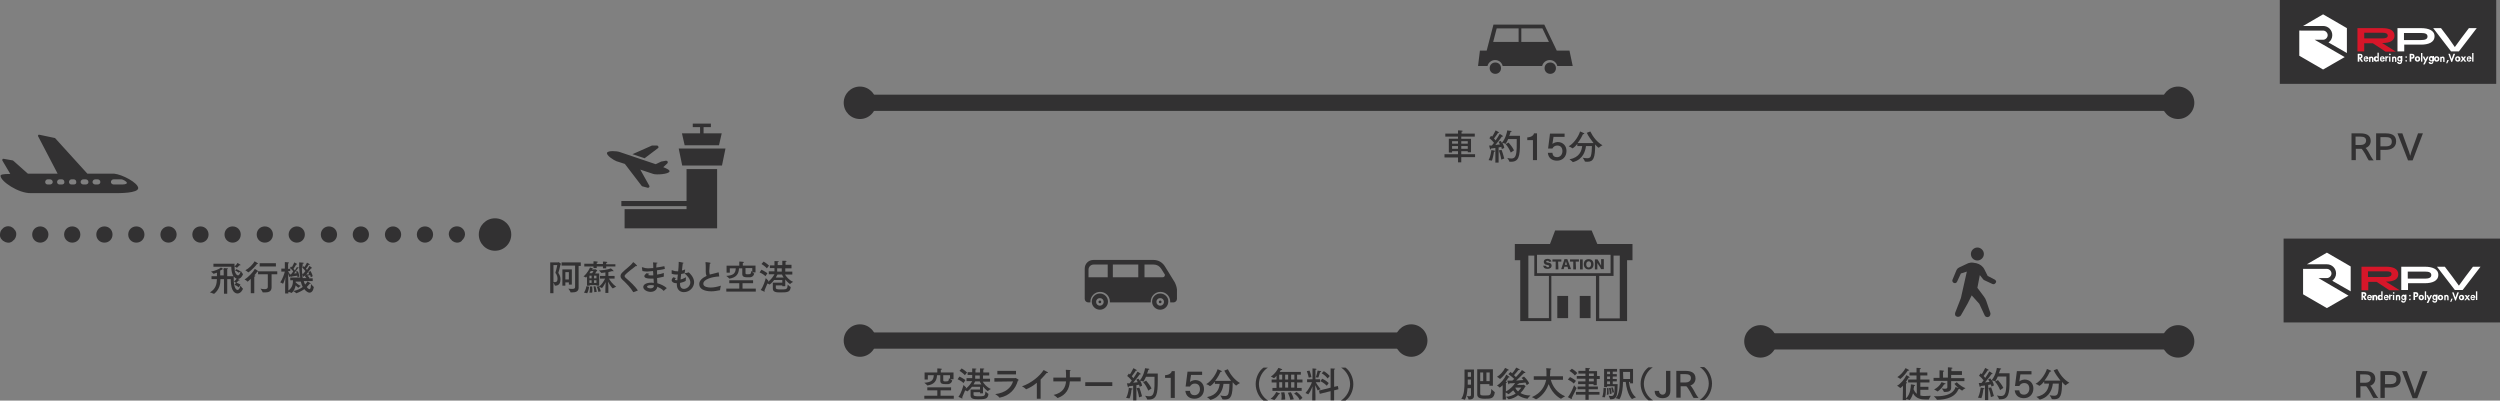 <?xml version="1.0" encoding="utf-8"?>
<!-- Generator: Adobe Illustrator 25.2.0, SVG Export Plug-In . SVG Version: 6.00 Build 0)  -->
<svg version="1.1" id="レイヤー_1" xmlns="http://www.w3.org/2000/svg" xmlns:xlink="http://www.w3.org/1999/xlink" x="0px"
	 y="0px" width="924.2px" height="148.1px" viewBox="0 0 924.2 148.1" style="enable-background:new 0 0 924.2 148.1;"
	 xml:space="preserve">
<rect x="0" y="0" width="924.2" height="148.1" fill="#808080" stroke="none"/>
<style type="text/css">
	.st0{fill:#323132;}
	.st1{fill:#D71629;}
	.st2{fill:#FFFFFF;}
</style>
<g>
	<path class="st0" d="M169,89.7c-0.2,0-0.4,0-0.6-0.1c-0.2,0-0.4-0.1-0.6-0.2c-0.2-0.1-0.4-0.2-0.5-0.3c-0.2-0.1-0.3-0.2-0.4-0.4
		c-0.1-0.1-0.3-0.3-0.4-0.4c-0.1-0.2-0.2-0.3-0.3-0.5c-0.1-0.2-0.1-0.4-0.2-0.6c0-0.2-0.1-0.4-0.1-0.6c0-0.8,0.3-1.6,0.9-2.1
		c1.1-1.1,3.1-1.1,4.2,0c0.6,0.6,0.9,1.3,0.9,2.1c0,0.2,0,0.4-0.1,0.6c0,0.2-0.1,0.4-0.2,0.6c-0.1,0.2-0.2,0.3-0.3,0.5
		c-0.1,0.2-0.2,0.3-0.4,0.4C170.6,89.4,169.8,89.7,169,89.7z M11.9,86.7c0-1.7,1.3-3,3-3c1.6,0,3,1.3,3,3s-1.4,3-3,3
		C13.2,89.7,11.9,88.4,11.9,86.7z M23.7,86.7c0-1.7,1.3-3,3-3c1.7,0,3,1.3,3,3s-1.3,3-3,3C25.1,89.7,23.7,88.4,23.7,86.7z
		 M35.6,86.7c0-1.7,1.3-3,3-3s3,1.3,3,3s-1.3,3-3,3S35.6,88.4,35.6,86.7z M47.4,86.7c0-1.7,1.3-3,3-3s3,1.3,3,3s-1.3,3-3,3
		S47.4,88.4,47.4,86.7z M59.3,86.7c0-1.7,1.4-3,3-3c1.6,0,3,1.3,3,3s-1.4,3-3,3C60.6,89.7,59.3,88.4,59.3,86.7z M71.1,86.7
		c0-1.7,1.3-3,3-3c1.7,0,3,1.3,3,3s-1.3,3-3,3C72.5,89.7,71.1,88.4,71.1,86.7z M83,86.7c0-1.7,1.3-3,3-3s3,1.3,3,3s-1.3,3-3,3
		S83,88.4,83,86.7z M94.9,86.7c0-1.7,1.3-3,3-3c1.7,0,3,1.3,3,3s-1.3,3-3,3C96.2,89.7,94.9,88.4,94.9,86.7z M106.7,86.7
		c0-1.7,1.4-3,3-3c1.7,0,3,1.3,3,3s-1.3,3-3,3C108.1,89.7,106.7,88.4,106.7,86.7z M118.6,86.7c0-1.7,1.3-3,3-3s3,1.3,3,3s-1.3,3-3,3
		S118.6,88.4,118.6,86.7z M130.4,86.7c0-1.7,1.3-3,3-3s3,1.3,3,3s-1.3,3-3,3S130.4,88.4,130.4,86.7z M142.3,86.7c0-1.7,1.4-3,3-3
		c1.6,0,3,1.3,3,3s-1.4,3-3,3C143.6,89.7,142.3,88.4,142.3,86.7z M154.1,86.7c0-1.7,1.3-3,3-3c1.7,0,3,1.3,3,3s-1.3,3-3,3
		C155.5,89.7,154.1,88.4,154.1,86.7z M3,89.7c-0.2,0-0.4,0-0.6-0.1c-0.2,0-0.4-0.1-0.6-0.2c-0.2-0.1-0.4-0.2-0.5-0.3
		C1.2,89.1,1,89,0.9,88.8s-0.3-0.3-0.4-0.4c-0.1-0.2-0.2-0.3-0.3-0.5c-0.1-0.2-0.1-0.4-0.2-0.6C0,87.1,0,86.9,0,86.7
		c0-0.8,0.3-1.6,0.9-2.1c0.1-0.1,0.3-0.3,0.4-0.4c0.2-0.1,0.3-0.2,0.5-0.3c0.2-0.1,0.4-0.1,0.6-0.2c0.4-0.1,0.8-0.1,1.2,0
		c0.2,0,0.4,0.1,0.6,0.2c0.2,0.1,0.4,0.2,0.5,0.3c0.2,0.1,0.3,0.2,0.4,0.4s0.3,0.3,0.4,0.4c0.1,0.2,0.2,0.3,0.3,0.5
		c0.1,0.2,0.1,0.4,0.2,0.6C6,86.3,6,86.5,6,86.7c0,0.2,0,0.4-0.1,0.6c0,0.2-0.1,0.4-0.2,0.6c-0.1,0.2-0.2,0.3-0.3,0.5
		c-0.1,0.2-0.2,0.3-0.4,0.4s-0.3,0.3-0.4,0.4c-0.2,0.1-0.3,0.2-0.5,0.3c-0.2,0.1-0.4,0.1-0.6,0.2C3.4,89.7,3.2,89.7,3,89.7z
		 M243.2,54.8c0.2-0.1,0.3-0.4,0.2-0.6c-0.1-0.2-0.3-0.4-0.5-0.4l-1.9,0l-0.2,0.1l-7,3.1l4.5,1.5L243.2,54.8z M252.1,49.3l1,4.4
		h12.7l1-4.4h-6.7V47h2.7v-1.3h-6.7V47h2.7v2.3H252.1z M237.2,68.7c0.1,0.1,0.2,0.2,0.3,0.2l1.9,0.5c0.2,0.1,0.4,0,0.6-0.2
		c0.1-0.2,0.2-0.4,0-0.6l-3.3-5.9l4.8,1.6c1.1,0.4,5.7,0.1,6-0.9c0.2-0.5-1-1.1-2.3-1.6l1.5-1.4c0.2-0.2,0.2-0.4,0.1-0.7
		c-0.1-0.2-0.4-0.3-0.6-0.3l-1.6,0.3l-0.1,0l-2.1,1l-13.3-4.5c-1.1-0.4-4.4-0.6-4.7,0.3c-0.3,0.9,2.4,2.7,3.5,3.1l3.1,1L237.2,68.7z
		 M253.8,74.3h-24.1v1.9h24.1v1.1h-22.9v7.1h34.2V62.5h-11.3V74.3z M250.9,54.9l1.3,6.3h14.7l1.3-6.3H250.9z M42.2,64.2h-9.9
		L20.4,51.1C20.4,51,20.3,51,20.2,51l-5.7-1.2c-0.2,0-0.3,0-0.4,0.2c-0.1,0.1-0.1,0.3,0,0.4l7.2,13.8H10.3l-5.4-4.8
		c-0.1,0-0.1-0.1-0.2-0.1l-3.4-0.6c-0.2,0-0.3,0-0.4,0.2s-0.1,0.3,0,0.5l2.9,4.9c-3,0-3.6,0.3-3.6,0.7c0,2,6.6,6.5,11.2,6.4h30.9
		c1.6,0,8.8,0.1,8.8-1.9C50.9,67.5,45.2,64.5,42.2,64.2z M18.5,68.2h-0.9c-0.5,0-0.9-0.4-0.9-0.9c0-0.5,0.4-1,0.9-1h0.9
		c0.5,0,1,0.4,1,1C19.5,67.8,19,68.2,18.5,68.2z M22.9,68.2H22c-0.5,0-0.9-0.4-0.9-0.9c0-0.5,0.4-1,0.9-1h0.9c0.5,0,0.9,0.4,0.9,1
		C23.9,67.8,23.4,68.2,22.9,68.2z M27.3,68.2h-0.9c-0.5,0-0.9-0.4-0.9-0.9c0-0.5,0.4-1,0.9-1h0.9c0.5,0,0.9,0.4,0.9,1
		C28.3,67.8,27.9,68.2,27.3,68.2z M31.7,68.2h-0.9c-0.5,0-1-0.4-1-0.9c0-0.5,0.4-1,1-1h0.9c0.5,0,1,0.4,1,1
		C32.7,67.8,32.3,68.2,31.7,68.2z M36.1,68.2h-0.9c-0.5,0-1-0.4-1-0.9c0-0.5,0.4-1,1-1h0.9c0.5,0,1,0.4,1,1
		C37.1,67.8,36.7,68.2,36.1,68.2z M44.9,68.2H42c-0.5,0-1-0.4-1-0.9c0-0.5,0.4-1,1-1h2.9c0.5,0,2,0.8,2,1.3
		C46.9,68.2,45.4,68.2,44.9,68.2z"/>
	<circle class="st0" cx="183" cy="86.7" r="6"/>
	<path class="st0" d="M552.8,23.1c1.2,0,2.1,0.9,2.1,2.1c0,1.2-0.9,2.1-2.1,2.1c-1.2,0-2.1-0.9-2.1-2.1
		C550.7,24,551.6,23.1,552.8,23.1z M573.1,23.1c1.2,0,2.1,0.9,2.1,2.1c0,1.2-0.9,2.1-2.1,2.1c-1.2,0-2.1-0.9-2.1-2.1
		C571,24,571.9,23.1,573.1,23.1z M552.1,9.1l-2.5,9.6h-2.5l-0.7,5.7h3.5c0.3-1.3,1.5-2.2,2.8-2.2c1.4,0,2.5,0.9,2.8,2.2h14.6
		c0.3-1.3,1.5-2.2,2.8-2.2c1.4,0,2.5,0.9,2.8,2.2h5.7l-1.2-5.7h-4.7l-4.6-9.6H552.1z M553.3,10.5h8.1v5H552L553.3,10.5z M570.2,10.5
		l2.4,5h-10.2v-5H570.2z"/>
	<rect x="317.9" y="35" class="st0" width="484.2" height="6"/>
	<circle class="st0" cx="317.9" cy="38" r="6"/>
	<circle class="st0" cx="805.2" cy="38" r="6"/>
	<g>
		<g>
			<path class="st0" d="M545.1,50.5h-4.9v0.8h3.6v5h-1.2v-0.4h-2.4V57h5.1v1.1h-5.1V60H539v-1.8h-5V57h5v-1.1h-2.2v0.5h-1.2v-5.1
				h3.4v-0.8h-4.7v-1.1h4.7v-0.2c0,0,0-0.6,0-1c0,0,1.1,0,1.5,0.1c0.2,0,0.2,0.1,0.2,0.2c0,0.1-0.1,0.2-0.4,0.2c0,0.2,0,0.5,0,0.5
				v0.2h4.9V50.5z M536.8,52.2v0.9h2.2v-0.9H536.8z M536.8,54V55h2.2V54H536.8z M540.2,52.2v0.9h2.4v-0.9H540.2z M540.2,54V55h2.4
				V54H540.2z"/>
			<path class="st0" d="M551.5,59.4C551.5,59.4,551.5,59.4,551.5,59.4c-0.3-0.1-1.2-0.2-1.2-0.2c0.8-1.5,1-3.4,1-3.7
				c0.2,0,0.9,0.1,1.2,0.2c0.1,0,0.2,0.1,0.2,0.2c0,0.1-0.1,0.2-0.4,0.2C552.1,57.6,551.6,59.4,551.5,59.4z M557.6,51.3
				c-0.3,0.6-0.6,1.3-1,1.9c0,0,0,0,0,0c0,0,0,0,0,0c-0.3-0.2-1-0.3-1.2-0.4c0.3,0.5,0.6,1.2,0.7,1.9l-0.9,0.4
				c-0.1-0.3-0.1-0.5-0.2-0.8c-0.2,0.1-0.6,0.1-1,0.2l0,5.6h-1.2l0-5.4c-0.5,0.1-1,0.1-1.6,0.2c0,0.2-0.1,0.4-0.2,0.4
				c-0.1,0-0.1-0.1-0.2-0.3c-0.1-0.4-0.3-1.1-0.3-1.2c0.3,0,0.7,0,1,0c0.3-0.3,0.5-0.7,0.8-1c-0.4-0.5-1-1.2-1.7-1.7l0.6-0.9
				c0.1,0.1,0.3,0.2,0.4,0.3c0.6-0.8,1.1-2,1.3-2.3c1.1,0.6,1.3,0.7,1.3,0.8c0,0.1-0.1,0.1-0.2,0.1c-0.1,0-0.1,0-0.2,0
				c-0.2,0.3-0.9,1.4-1.5,2.1c0.2,0.2,0.4,0.5,0.6,0.7c0.7-1,1.3-2,1.5-2.4c0.1,0,0.9,0.5,1.1,0.7c0.1,0.1,0.1,0.1,0.1,0.2
				s-0.1,0.1-0.2,0.1c-0.1,0-0.1,0-0.2,0c-0.1,0.2-1.3,1.8-2.4,3.1c0.7-0.1,1.3-0.2,1.7-0.2c-0.2-0.4-0.4-0.7-0.5-1l0.8-0.3
				c0.1,0.1,0.2,0.4,0.4,0.7c1.3-1.4,1.9-3.8,2-4.6c0,0,1.1,0.2,1.4,0.2c0.1,0,0.2,0.1,0.2,0.2c0,0.1-0.1,0.2-0.4,0.2
				c-0.1,0.4-0.2,0.9-0.5,1.4h4c0,0.2,0,0.4,0,0.6c0,0.6,0,1.4,0,2.1c0,4.8-0.4,6.9-3.3,6.9c-0.2,0-0.4,0-0.5,0c0,0-0.1,0-0.1,0
				c-0.1-0.5-0.8-1.4-0.8-1.4c0.5,0.1,1,0.2,1.5,0.2c0.7,0,1.3-0.2,1.6-1.1c0.5-1.4,0.4-3.8,0.4-6.1H557.6z M555.1,55.4
				c0.2,0.5,0.7,2,1,3.2L555,59c-0.2-1.4-0.7-2.9-0.9-3.4L555.1,55.4z M558.5,56.4c-0.5-1.2-1.2-2.4-1.9-3.1l1.1-0.6
				c0.6,0.7,1.5,1.8,2,2.9L558.5,56.4z"/>
			<path class="st0" d="M568.3,59.2h-1.6v-7.4h-2.1v-1c1.8-0.1,2.4-1,2.5-1.5h1.1V59.2z"/>
			<path class="st0" d="M578.5,50.6h-4.2l-0.4,2.6c0.7-0.6,1.8-0.7,1.9-0.7c2.1,0,3.3,1.5,3.3,3.3c0,2.2-1.5,3.6-3.5,3.6
				c-1.9,0-3.2-1-3.4-2.9h1.7c0.1,1.2,0.8,1.6,1.7,1.6c1.3,0,2-1.1,2-2.2c0-1.1-0.5-2.1-1.9-2.1c-0.7,0-1.4,0.3-1.8,1.1h-1.6
				l0.7-5.5h5.4V50.6z"/>
			<path class="st0" d="M587.9,48.6c1.1,2.2,2.6,4,4.5,5.1c0,0-1,0.5-1.3,0.9c0,0,0,0-0.1,0c0,0,0,0-0.1,0c-0.4-0.3-0.8-0.7-1.2-1.2
				c0,5-0.6,6.4-2.9,6.4c-0.9,0-0.9-0.1-0.9-0.1c-0.1-0.4-0.8-1.4-0.8-1.4c0.5,0.1,1.1,0.2,1.7,0.2c0.6,0,1.1-0.2,1.3-0.8
				c0.3-0.9,0.4-2.6,0.4-3.7h-2.2c-0.2,1.7-1,4.9-4.7,5.9c0,0-0.1,0-0.1,0c0,0-0.1,0-0.1,0c-0.2-0.3-1.2-1-1.2-1
				c3.7-0.7,4.5-3.1,4.7-4.9h-1.8v-0.8c-0.5,0.6-1,1.2-1.7,1.6c0,0,0,0-0.1,0s0,0-0.1,0c-0.2-0.3-1.3-0.7-1.3-0.7
				c2.3-1.3,3.9-4.3,4.2-5.5c0,0,1.1,0.4,1.4,0.6c0.1,0.1,0.2,0.1,0.2,0.2c0,0.1-0.2,0.2-0.4,0.2c0,0-0.1,0-0.1,0
				c-0.3,0.7-1,2-2,3.3h5.9c-0.9-1.2-1.9-2.5-2.5-3.8L587.9,48.6z"/>
		</g>
	</g>
	<g>
		<rect x="842.8" class="st0" width="80" height="31"/>
		<path class="st1" d="M880.8,14.2c1.1,0,1.9-0.3,1.9-1c0-0.8-0.8-1.1-1.9-1.1H874v2.1H880.8z M871.5,10.4h9.2
			c2.5,0,4.5,0.7,4.5,2.8c0,2-2,2.7-4.4,2.7h-0.2l5.1,3.2h-3.8l-4.7-3.1H874V19h-2.5L871.5,10.4L871.5,10.4z"/>
		<path class="st2" d="M858.8,9.6c1.9,0,3.4,1.5,3.4,3.4c0,1.1-0.5,2.1-1.4,2.7l6.8,3.9v-9.2l-8.8-5.1l-7.4,4.3H858.8z M855.7,14.7
			h3.1c0.9,0,1.7-0.8,1.7-1.7c0-0.9-0.8-1.7-1.7-1.7H850v9.3l8.8,5.1l8-4.6L855.7,14.7z M914.4,22.8h-0.5v-3.2h0.5V22.8z
			 M913.1,21.6c0-0.2-0.2-0.4-0.4-0.4c-0.2,0-0.3,0.2-0.4,0.4H913.1z M912.3,21.9c0,0.2,0.1,0.5,0.4,0.5c0.2,0,0.3-0.1,0.4-0.3
			l0.5,0.1c-0.1,0.4-0.5,0.6-0.8,0.6c-0.6,0-0.9-0.4-0.9-1c0-0.6,0.3-1,0.9-1c0.6,0,0.9,0.4,0.9,1v0.1L912.3,21.9L912.3,21.9z
			 M909.7,20.9h0.7l0.3,0.5l0.3-0.5h0.7l-0.7,0.9l0.8,1h-0.7l-0.5-0.7l-0.4,0.7h-0.7l0.8-1L909.7,20.9z M908.1,21.8
			c0,0.2,0.2,0.5,0.4,0.5c0.3,0,0.4-0.3,0.4-0.5c0-0.3-0.2-0.5-0.4-0.5C908.3,21.3,908.1,21.6,908.1,21.8z M909.6,21.8
			c0,0.6-0.4,1-1,1c-0.6,0-1-0.4-1-1c0-0.6,0.4-1,1-1C909.2,20.8,909.6,21.2,909.6,21.8z M906.3,21.8l0.7-1.9h0.6l-1.1,3h-0.3
			l-1.1-3h0.6L906.3,21.8z M905.3,22.2l-0.6,1.2l-0.4,0l0.4-1.2L905.3,22.2z M902.6,21.1c0.1-0.2,0.3-0.2,0.5-0.2
			c0.5,0,0.6,0.4,0.6,0.8v1.2h-0.5v-1c0-0.2,0-0.5-0.3-0.5c-0.3,0-0.3,0.4-0.3,0.6v0.9h-0.5v-1.9h0.5L902.6,21.1L902.6,21.1z
			 M900.4,21.8c0,0.2,0.2,0.5,0.4,0.5c0.3,0,0.4-0.3,0.4-0.5c0-0.3-0.2-0.5-0.4-0.5C900.6,21.3,900.4,21.6,900.4,21.8z M901.8,21.8
			c0,0.6-0.4,1-1,1c-0.6,0-1-0.4-1-1c0-0.6,0.4-1,1-1C901.4,20.8,901.8,21.2,901.8,21.8z M899.2,21.8c0-0.2-0.2-0.5-0.4-0.5
			c-0.3,0-0.4,0.3-0.4,0.5c0,0.2,0.2,0.5,0.4,0.5C899,22.3,899.2,22.1,899.2,21.8z M899.6,22.6c0,0.6-0.2,1.1-0.9,1.1
			c-0.5,0-0.9-0.3-0.9-0.8h0.6c0,0.2,0.2,0.3,0.4,0.3c0.4,0,0.4-0.3,0.4-0.6v-0.1h0c-0.1,0.2-0.3,0.2-0.5,0.2c-0.6,0-0.8-0.5-0.8-1
			c0-0.5,0.3-1,0.9-1c0.2,0,0.4,0.1,0.5,0.2h0v-0.2h0.5V22.6z M895.6,20.9h0.6l0.5,1.1l0.5-1.1h0.6l-1.4,2.9h-0.6l0.6-1.3
			L895.6,20.9L895.6,20.9z M895.5,22.8H895v-3.2h0.5V22.8z M893.3,21.8c0,0.2,0.2,0.5,0.4,0.5c0.3,0,0.4-0.3,0.4-0.5
			c0-0.3-0.2-0.5-0.4-0.5C893.4,21.3,893.3,21.6,893.3,21.8z M894.7,21.8c0,0.6-0.4,1-1,1c-0.6,0-1-0.4-1-1c0-0.6,0.4-1,1-1
			C894.3,20.8,894.7,21.2,894.7,21.8z M891.4,21.2h0.1c0.3,0,0.5-0.1,0.5-0.4c0-0.4-0.2-0.4-0.5-0.4h-0.1L891.4,21.2L891.4,21.2z
			 M891.4,22.8h-0.6v-2.9h0.8c0.6,0,1,0.2,1,0.9c0,0.6-0.3,0.9-0.9,0.9h-0.3V22.8z M889.8,22.5c0,0.2-0.2,0.3-0.3,0.3
			s-0.3-0.2-0.3-0.3c0-0.2,0.2-0.3,0.3-0.3C889.7,22.2,889.8,22.3,889.8,22.5z M889.8,21.1c0,0.2-0.2,0.3-0.3,0.3s-0.3-0.2-0.3-0.3
			c0-0.2,0.2-0.3,0.3-0.3S889.8,20.9,889.8,21.1z M887.5,21.8c0-0.2-0.2-0.5-0.4-0.5c-0.3,0-0.4,0.3-0.4,0.5c0,0.2,0.2,0.5,0.4,0.5
			C887.3,22.3,887.5,22.1,887.5,21.8z M888,22.6c0,0.6-0.2,1.1-0.9,1.1c-0.5,0-0.9-0.3-1-0.8h0.6c0,0.2,0.2,0.3,0.4,0.3
			c0.4,0,0.4-0.3,0.4-0.6v-0.1h0c-0.1,0.2-0.3,0.2-0.5,0.2c-0.5,0-0.8-0.5-0.8-1c0-0.5,0.3-1,0.9-1c0.2,0,0.4,0.1,0.5,0.2h0v-0.2
			h0.5V22.6z M884.7,21.1c0.1-0.2,0.3-0.2,0.5-0.2c0.5,0,0.7,0.4,0.7,0.8v1.2h-0.5v-1c0-0.2,0-0.5-0.3-0.5c-0.3,0-0.3,0.4-0.3,0.6
			v0.9h-0.5v-1.9h0.5L884.7,21.1L884.7,21.1z M883.7,22.8h-0.5v-1.9h0.5V22.8z M883.8,20.1c0,0.2-0.1,0.3-0.3,0.3
			c-0.2,0-0.3-0.1-0.3-0.3c0-0.2,0.1-0.3,0.3-0.3C883.6,19.8,883.8,19.9,883.8,20.1z M882.3,21.1c0.1-0.2,0.3-0.3,0.5-0.3l0.2,0.1
			l-0.1,0.5c-0.1-0.1-0.1-0.1-0.2-0.1c-0.4,0-0.4,0.3-0.4,0.6v0.8h-0.5v-1.9h0.5V21.1z M881,21.6c0-0.2-0.2-0.4-0.4-0.4
			c-0.2,0-0.3,0.2-0.4,0.4H881z M880.3,21.9c0,0.2,0.1,0.5,0.4,0.5c0.2,0,0.3-0.1,0.4-0.3l0.5,0.1c-0.1,0.4-0.5,0.6-0.9,0.6
			c-0.6,0-0.9-0.4-0.9-1c0-0.6,0.3-1,0.9-1c0.6,0,0.9,0.4,0.9,1v0.1L880.3,21.9L880.3,21.9z M879,21.8c0-0.2-0.2-0.5-0.4-0.5
			c-0.3,0-0.4,0.3-0.4,0.5s0.2,0.5,0.4,0.5S879,22.1,879,21.8z M878.9,22.6c-0.1,0.2-0.3,0.2-0.5,0.2c-0.5,0-0.9-0.5-0.9-1
			c0-0.5,0.3-1,0.9-1c0.2,0,0.4,0.1,0.5,0.2h0v-1.5h0.5v3.2H879L878.9,22.6L878.9,22.6z M876.2,21.1c0.1-0.2,0.3-0.2,0.5-0.2
			c0.5,0,0.7,0.4,0.7,0.8v1.2h-0.5v-1c0-0.2,0-0.5-0.3-0.5c-0.3,0-0.3,0.4-0.3,0.6v0.9h-0.5v-1.9h0.5L876.2,21.1L876.2,21.1z
			 M874.9,21.6c0-0.2-0.2-0.4-0.4-0.4c-0.2,0-0.3,0.2-0.4,0.4H874.9z M874.2,21.9c0,0.2,0.1,0.5,0.4,0.5c0.2,0,0.3-0.1,0.4-0.3
			l0.5,0.1c-0.1,0.4-0.5,0.6-0.8,0.6c-0.6,0-0.9-0.4-0.9-1c0-0.6,0.3-1,0.9-1c0.6,0,0.9,0.4,0.9,1v0.1L874.2,21.9L874.2,21.9z
			 M872.2,21.2L872.2,21.2c0.4,0,0.6-0.1,0.6-0.4c0-0.4-0.2-0.4-0.5-0.4h-0.1V21.2z M873.6,22.8h-0.7l-0.7-1.2h0v1.2h-0.6v-2.9h0.8
			c0.6,0,1,0.2,1,0.9c0,0.4-0.2,0.7-0.6,0.8L873.6,22.8z M915.6,10.4L909,19h-2.9l-6.6-8.6h2.9l2.8,3.7l2.3,3.3l2.4-3.3l2.8-3.7
			H915.6z M888.7,12.1v2.7h6.4c1.3,0,2.3-0.3,2.3-1.3c0-1-0.9-1.3-2.3-1.3H888.7z M886.3,19v-8.6h8.7c2.7,0,5,0.8,5,3
			c0,2.3-2.3,3.1-5,3.1h-6.2V19H886.3z"/>
		<g>
			<g>
				<path class="st0" d="M872.6,49.3c1.9,0,3.8,0.5,3.8,2.8c0,1.1-0.6,2.2-1.9,2.6c0.4,0.3,0.7,0.9,1.1,1.5c0.6,1.1,1.2,2.3,1.9,3.1
					h-1.8c-0.4-0.5-0.8-1.4-1.3-2.3c-0.5-0.8-1-1.7-1.4-2h-2.1v4.2h-1.6v-9.9H872.6z M870.8,50.6v3h1.9c1,0,2-0.5,2-1.6
					c0-1-0.6-1.5-2.2-1.5H870.8z"/>
				<path class="st0" d="M882,49.3c2.7,0,3.8,1.1,3.8,3c0,2.1-1.7,3.1-3.8,3.1H880v3.8h-1.6v-9.9H882z M880,50.7v3.4h2
					c1.4,0,2.2-0.5,2.2-1.7c0-1.1-0.5-1.7-2.2-1.7H880z"/>
				<path class="st0" d="M891.9,59.3h-1.7l-3.9-10h1.8l2.5,6.9c0.1,0.4,0.3,1.1,0.4,1.4c0.1-0.4,0.3-1.1,0.4-1.4l2.5-6.9h1.8
					L891.9,59.3z"/>
			</g>
		</g>
	</g>
	<g>
		<g>
			<path class="st0" d="M206.3,97c0.1,0,0.1-0.1,0.2-0.1c0,0,0.9,0.5,0.9,0.7c0,0.1-0.1,0.1-0.2,0.2c-0.3,1.4-0.6,2.5-0.8,3.1
				c0.3,0.4,0.8,1.2,0.8,2.3c0,1.3-0.4,2.4-1.9,2.4c0,0-0.1,0-0.1,0s-0.1,0-0.1-0.1c-0.1-0.3-0.4-0.9-0.5-1.1v4h-1.2V97H206.3z
				 M204.6,98v6.2c0.2,0.1,0.4,0.1,0.6,0.1c0.6,0,0.9-0.4,0.9-1.2c0-0.2,0-1.4-0.8-2.2c0.2-0.8,0.5-1.6,0.7-2.9H204.6z M214.7,98.3
				h-0.8v6.6c0,0.6,0,1.5,0,1.5c0,0,0,0,0,0c0,1.4-1.1,1.7-2.5,1.7c-0.1,0-0.3,0-0.4,0c-0.1,0-0.1,0-0.1-0.1
				c-0.1-0.4-0.8-1.3-0.8-1.3c0.6,0.1,1.1,0.1,1.5,0.1c0.7,0,1-0.2,1-0.7v-7.9h-5v-1.2h7.1V98.3z M211.4,105.2h-1.1v-0.8H209v1.2
				h-1.1v-6h3.5V105.2z M209,100.6v2.7h1.3v-2.7H209z"/>
			<path class="st0" d="M221.4,105.6h-0.9v-0.2h-2.5v0.2H217l0-3.4c-0.3,0.4-0.3,0.4-0.4,0.4c0,0,0,0,0,0c-0.2-0.2-0.9-0.4-0.9-0.4
				c1.5-1.2,2.4-3.2,2.4-3.3l1,0.3c0.1,0,0.2,0.1,0.2,0.1c0,0.1-0.1,0.1-0.4,0.1c0,0.1-0.1,0.1-0.1,0.2h1c0.1,0,0.1-0.1,0.2-0.1
				c0.1,0,0.8,0.4,0.8,0.5c0,0.1-0.1,0.2-0.2,0.2c0,0-0.3,0.5-0.6,0.9h1.5V105.6z M217.8,106c0,0.1-0.2,1.4-0.7,2.4c0,0,0,0-0.1,0
				c0,0,0,0,0,0c-0.3-0.1-1.1-0.2-1.1-0.2c0.6-0.9,0.9-2.3,0.9-2.4L217.8,106z M227.5,98.5h-3.4v0.7h-1.2v-0.7h-2.3v0.6h-1.2v-0.6
				h-3.4v-1h3.4v-0.2c0,0,0-0.2,0-0.7c0,0,1,0,1.4,0.1c0.1,0,0.2,0.1,0.2,0.2s-0.1,0.2-0.4,0.2c0,0.2,0,0.4,0,0.4v0.1h2.3v-0.2
				c0,0,0-0.2,0-0.7c0,0,1.1,0,1.4,0.1c0.1,0,0.2,0.1,0.2,0.2s-0.1,0.2-0.4,0.2c0,0.2,0,0.4,0,0.4v0.1h3.4V98.5z M218.4,100.2
				c-0.2,0.3-0.3,0.5-0.5,0.8h1c0.3-0.4,0.5-0.8,0.5-0.8H218.4z M217.9,101.9v1h0.8v-1H217.9z M217.9,103.6l0,1h0.8v-1H217.9z
				 M218.9,105.9c0,0,0.1,0.6,0.1,1.3c0,0.3,0,0.7-0.1,1l-1,0c0.2-0.9,0.2-2,0.2-2.2c0,0,0-0.1,0-0.1L218.9,105.9z M220.1,105.8
				c0,0,0.4,1.2,0.5,2.1l-0.9,0.1c0-0.9-0.3-2.1-0.3-2.1L220.1,105.8z M219.6,101.9v1h0.9v-1H219.6z M219.6,103.6v1h0.9v-1H219.6z
				 M227.3,103c0,0-1.2,0-2.2,0c0.5,0.8,1.4,2.1,2.7,3c0,0-0.8,0.3-1.2,0.6c0,0,0,0-0.1,0c-0.1,0-1-1-1.7-2.5
				c0.1,0.9,0.1,2.2,0.1,2.7v1.5h-1.1v-1.5c0-0.5,0.1-1.7,0.1-2.5c-0.6,1.3-1.3,2.2-1.4,2.2c0,0,0,0,0,0c-0.2-0.2-0.8-0.4-1-0.4
				c0.2,0.4,0.5,1,0.6,1.6l-0.9,0.2c-0.1-0.9-0.6-1.9-0.6-1.9l0.7-0.2c0,0,0.1,0.1,0.1,0.2c1.1-0.8,1.9-2.2,2.3-3
				c-0.8,0-1.9,0-1.9,0v-1h2l0-1.1v-0.2c-0.4,0.1-0.9,0.1-1.4,0.2c-0.1,0-0.1,0-0.1,0c-0.2-0.3-0.9-0.9-0.9-0.9
				c3.3-0.2,4.4-0.8,4.4-0.8s0.8,0.6,0.9,0.8c0.1,0.1,0.1,0.2,0.1,0.2c0,0.1,0,0.1-0.1,0.1c-0.1,0-0.2,0-0.4-0.1
				c0,0-0.5,0.2-1.4,0.4v0.3l0,1.1h2.3V103z"/>
			<path class="st0" d="M234.2,108C234.1,108,234.1,108,234.2,108c-0.1,0-0.1,0-0.1,0c-1-1.7-2.6-3.3-4.1-4.7
				c-0.4-0.4-0.6-0.8-0.6-1.2c0-0.5,0.2-0.9,0.6-1.3c1.2-1.3,3-2.4,4-3.8c0,0,0.1-0.1,0.1-0.1c0.1,0,1.4,1.1,1.4,1.4
				c0,0.1-0.1,0.1-0.1,0.1c-0.1,0-0.2,0-0.3-0.1c-1.1,0.9-2.8,2.1-3.7,3c-0.3,0.3-0.5,0.5-0.5,0.8c0,0.2,0.2,0.5,0.5,0.7
				c1.4,1.2,3.5,3.1,4.4,4.6L234.2,108z"/>
			<path class="st0" d="M245.8,99.4C245.8,99.4,245.8,99.5,245.8,99.4c-1,0.3-2,0.4-2.9,0.5c0,0.5,0,1.1,0,1.6
				c0.9-0.1,1.8-0.3,2.5-0.6v1.3c0,0,0,0.1-0.1,0.1c-0.7,0.2-1.5,0.3-2.4,0.5c0,0.7,0.1,1.4,0.1,1.9c1.4,0.4,2.6,1,3.5,1.8l-1.1,1
				c0,0,0,0,0,0c0,0,0,0-0.1,0c-0.6-0.7-1.6-1.2-2.3-1.5c-0.2,1.3-1.3,1.9-2.5,1.9c-1.3,0-2.7-0.8-2.7-1.8c0-0.9,1.1-1.6,2.9-1.6
				c0.3,0,0.6,0,1,0.1l-0.1-1.6c-0.3,0-0.5,0-0.7,0c-0.1,0-0.3,0-0.4,0c-1.4,0-2.3-0.3-2.3-0.9c0-0.4,0.4-0.7,0.8-1.1l1.1,0.2
				c-0.5,0.4-0.5,0.4-0.5,0.4c0,0.1,0.2,0.2,0.8,0.2c0.1,0,0.3,0,0.5,0c0.2,0,0.4,0,0.6,0c0-0.5,0-1.1-0.1-1.6
				c-1.2,0.1-1.8,0.2-2.2,0.2c-0.6,0-1.2-0.1-1.7-0.2c0,0-0.2-1.2-0.2-1.2c0,0,0-0.1,0-0.1c0-0.1,0-0.1,0.1-0.1c0,0,0,0,0.1,0
				c0.8,0.3,1.4,0.4,2.1,0.4c0.1,0,0.6,0,1.9-0.1v-0.3c0-0.6,0-1.2-0.1-1.8c0,0,1,0.1,1.4,0.1c0.2,0,0.3,0.1,0.3,0.1
				c0,0.1-0.1,0.2-0.4,0.2c0,0.4-0.1,1.1-0.1,1.5c0.9-0.1,2-0.3,3-0.5L245.8,99.4z M240.6,105.4c-0.1,0-1.4,0-1.4,0.6
				c0,0.4,0.8,0.6,1.3,0.6c0.7,0,1.2-0.3,1.3-1C241.5,105.4,241.1,105.4,240.6,105.4z"/>
			<path class="st0" d="M253.1,100.9c0,0.1-0.1,0.2-1.3,0.4c-0.1,0.7-0.1,1.3-0.2,2c0.6-0.1,1.2-0.4,2-0.8c0,0-0.1,0.7-0.1,1.1
				c0,0.1,0,0.1,0,0.2c0,0,0,0.1-0.1,0.1c-0.5,0.3-1.2,0.5-2,0.7c0,0.2,0,0.3,0,0.5c0,1.2,0.7,1.7,1.4,1.7c1.2,0,2.4-1.1,2.4-2.4
				c0-1.2-1-2.4-2.2-3.4c0,0,1.1-0.1,1.5-0.3c0,0,0,0,0.1,0c0.1,0,2,1.7,2,3.6c0,1.9-1.6,3.7-3.8,3.7c-1.6,0-2.6-1.1-2.6-2.9
				c0,0,0-0.1,0-0.1l0-0.3H250c-1,0-1.7-0.5-1.7-1.1c0-0.3,0.2-0.7,0.6-1.1l1,0.3c-0.2,0.2-0.4,0.4-0.4,0.5c0,0.2,0.2,0.3,0.7,0.3
				h0.2c0-0.7,0.1-1.4,0.2-2.1c-0.2,0-0.4,0-0.6,0c-0.6,0-1.2-0.1-1.7-0.3c0,0,0-1.1,0-1.2c0-0.1,0-0.1,0.1-0.1c0,0,0.1,0,0.1,0
				c0.7,0.3,1.2,0.4,1.9,0.4c0.1,0,0.2,0,0.3,0c0.1-1.1,0.2-2,0.2-2.8c0-0.2,0-0.3,0-0.5c0,0,0,0,0-0.1c0-0.1,0-0.1,0.1-0.1
				c0.2,0,1.5,0.3,1.5,0.3c0.1,0,0.2,0.1,0.2,0.1c0,0.1-0.1,0.2-0.3,0.2c-0.1,0.7-0.2,1.6-0.3,2.6c0.4-0.1,0.8-0.2,1.2-0.4
				L253.1,100.9z"/>
			<path class="st0" d="M265.9,102.2c-2.5,0.1-5.9,1-5.9,2.7c0,1.2,1.8,1.4,2.7,1.4c1.2,0,2.6-0.3,3.8-0.7c0,0.1-0.3,1.1-0.3,1.6
				c0,0.1,0,0.1-0.1,0.1c-1,0.2-2.1,0.4-3.1,0.4c-0.6,0-4.5,0-4.5-2.7c0-1.3,1.2-2.3,2.7-3c-0.3-0.7-0.3-1.3-0.3-1.7
				c0-0.5,0-1,0-1.6c0-0.4,0-1-0.1-1.6c0,0,0-0.1,0-0.1c0,0,0-0.1,0.1-0.1c0,0,1.1,0.1,1.6,0.2c0.1,0,0.2,0.1,0.2,0.2
				c0,0.1-0.1,0.2-0.3,0.2c-0.2,2.4-0.2,2.5-0.2,2.7c0,0.5,0.1,0.9,0.2,1.3c0.4-0.1,0.8-0.2,1.2-0.3c0.6-0.2,1.4-0.3,1.9-0.5
				c0,0,0.1,0,0.1,0c0.1,0,0.1,0,0.1,0.1L265.9,102.2z"/>
			<path class="st0" d="M278.3,104.7h-3.8v2h4.9v1.1h-10.9v-1.1h4.8v-2h-3.7v-1.1h8.8V104.7z M279.2,100.7h-1.1
				c0.2,0.2,0.5,0.3,0.7,0.4c0,0,0,0,0,0.1c0,0,0,0,0,0c-0.1,0.6-0.6,1.2-1.4,1.3c-0.3,0-0.7,0-1.1,0c-0.8,0-1.9,0-1.9-1.2
				c0-0.4,0-1.4,0-2.1h-1.2c-0.1,2.2-1.1,3.4-3.5,3.8c0,0,0,0,0,0c0,0-0.1,0-0.1,0c-0.2-0.3-1.1-1-1.1-1c2.5-0.2,3.4-0.8,3.5-2.8
				h-2.2v1.6h-1.2v-2.6h4.7v-0.5c0,0,0-0.5,0-1c0,0,1,0,1.5,0.1c0.1,0,0.2,0.1,0.2,0.2c0,0.1-0.1,0.2-0.4,0.2c0,0.2,0,0.6,0,0.6v0.4
				h4.7V100.7z M275.6,99.2c0,0.6,0,1.6,0,1.8c0,0.3,0.2,0.4,0.8,0.4c1,0,1.3-0.1,1.3-1.2c0,0,0.2,0.1,0.4,0.3v-1.4H275.6z"/>
			<path class="st0" d="M283,102.1c-0.8-0.8-2.2-1.4-2.2-1.4l0.7-1c0,0,1.4,0.7,2.2,1.3L283,102.1z M292.5,99.2h-2.2v1.2h2.6v1.1
				h-2.7c0.5,0.8,1.4,2,3,2.7c0,0-0.9,0.5-1.1,0.8c0,0,0,0,0,0c-0.1,0-1-0.6-1.8-1.7v2.5h-1.1v-0.3h-2.4c0,0.2,0,0.9,0,0.9
				c0,0.5,0.5,0.6,1.9,0.6c0.6,0,1.2,0,1.7-0.1c0.8-0.2,0.7-1.1,0.8-1.7c0,0,0.7,0.7,1.1,0.9c0,0,0,0.1,0,0.1
				c-0.2,1.8-1.2,1.9-3.7,1.9c-1.4,0-2.9,0-2.9-1.4l0-2.2h3.5v-1h-3c-0.9,1.2-1.7,1.7-1.7,1.7c0,0,0,0,0,0c-0.1-0.1-0.5-0.3-0.8-0.4
				c-0.3,0.7-0.6,1.5-1.1,2.6c0.1,0.1,0.1,0.2,0.1,0.3c0,0.1,0,0.1-0.1,0.1c0,0-0.1,0-0.1,0c-0.5-0.2-1.3-0.6-1.3-0.6
				c1-1.2,1.7-3.7,1.9-4.4c0,0,0.7,0.8,0.9,0.9c0,0,0,0,0,0.1c0,0,0,0,0,0.1l-0.1,0.3c1.1-0.8,1.9-1.9,2.4-2.8h-2.1v-1.1h2.1l0-1.2
				h-1.7v-1h1.7v-0.8c0,0,0-0.5,0-0.8c1.3,0,1.6,0.1,1.6,0.2c0,0.1-0.1,0.2-0.4,0.2c0,0.2,0,0.5,0,0.5v0.6h1.7v-0.8c0,0,0-0.5,0-0.8
				c1,0,1.6,0,1.6,0.2c0,0.1-0.1,0.2-0.4,0.2c0,0.2,0,0.5,0,0.5v0.6h2.2V99.2z M283.5,99.2c-0.8-0.9-2-1.6-2-1.6l0.8-0.9
				c0,0,1.2,0.7,2,1.5L283.5,99.2z M287.4,101.5c-0.2,0.3-0.4,0.7-0.6,1.1h2.9c-0.3-0.4-0.5-0.8-0.6-1.1H287.4z M287.3,99.2v1.2h1.7
				v-1.2H287.3z"/>
		</g>
	</g>
	<g>
		<g>
			<path class="st0" d="M88.2,100.8c-0.4-0.4-1-0.7-1.5-0.9c0.3,1.4,0.9,1.9,1.3,1.9c0.6,0,0.9-1.2,1-1.7c0,0,0.5,0.9,0.8,1.2
				c0,0,0,0,0,0.1c0,0,0,0,0,0.1c-0.4,0.9-1,1.6-1.8,1.6c0,0,0,0-0.1,0c0.5,0.3,0.7,0.4,0.7,0.5c0,0.1-0.1,0.1-0.2,0.1
				c-0.1,0-0.1,0-0.2,0c-0.6,0.6-0.9,0.9-0.9,0.9c0,0,0,0,0,0c-0.2-0.2-0.8-0.5-0.8-0.5c0.6-0.5,0.9-0.9,1-1.1
				c-0.4-0.1-0.8-0.4-1.1-0.8c0,0.3,0,0.6,0,0.9c0,4,1.3,4.1,1.4,4.1c0.6,0,0.9-0.9,1.1-1.6c0,0,0.6,0.9,0.9,1.1c0,0,0,0.1,0,0.1
				c0,0.1-0.7,1.7-2,1.7c-0.7,0-2.5-0.5-2.5-5.1c0-0.1,0-0.2,0-0.2H84v5.4h-1.2v-5.4h-1.3c0,1.9-0.4,3.8-2.3,5.4c0,0-0.1,0-0.1,0
				c0,0,0,0-0.1,0c-0.3-0.2-1.4-0.5-1.4-0.5c2.3-1.4,2.5-3.2,2.6-4.9h-2v-1.1h2c0-0.5,0-0.9,0-1.3c-0.7,0.3-1.3,0.4-1.3,0.4s0,0,0,0
				c-0.2-0.3-0.9-0.8-0.9-0.8c1.5-0.3,3-0.9,3.7-1.5c0,0,0.7,0.4,0.8,0.6c0.1,0.1,0.1,0.1,0.2,0.2c0-0.2,0-0.4,0-0.6
				c0.2,0,1.2,0.1,1.4,0.1c0.1,0,0.2,0.1,0.2,0.1c0,0.1-0.1,0.2-0.3,0.2c0,0.2,0,0.5,0,0.5v2.1h2.3c-0.5-0.8-0.8-2-0.8-3.5h-6.6
				v-1.1h7.8c0,0.3,0,0.6,0,0.9c0,0.7,0.1,1.2,0.1,1.7l0.6-0.6c0.4,0.2,1.1,0.5,1.5,0.9L88.2,100.8z M82.7,99.4c0,0-0.1,0.1-0.2,0.1
				c-0.1,0-0.1,0-0.2,0c-0.3,0.2-0.6,0.4-0.9,0.5c0,0.5,0,1.1,0,1.8h1.3V99.4z M88.3,106.2c-0.5-0.4-1.1-0.7-1.6-0.9l0.6-0.8
				c0.5,0.1,1.1,0.4,1.6,0.7L88.3,106.2z M87.6,99C87.5,99,87.5,99,87.6,99c-0.2-0.2-0.9-0.5-0.9-0.5c0.7-0.6,1-1.1,1.1-1.3
				c0,0,0.8,0.5,1,0.6c0.1,0.1,0.1,0.1,0.1,0.2c0,0.1-0.1,0.1-0.2,0.1c-0.1,0-0.1,0-0.2,0C87.8,98.8,87.6,99,87.6,99z"/>
			<path class="st0" d="M102.6,101.4h-2.2v3.1c0,0.6,0,1.5,0,1.7c0,1.6-1.2,1.9-2.4,1.9c-0.3,0-0.5,0-0.8,0c-0.1,0-0.1,0-0.1-0.1
				c-0.1-0.3-0.8-1.3-0.8-1.3c0.4,0.1,1,0.2,1.5,0.2c0.7,0,1.2-0.2,1.2-0.8v-4.7h-3.6v-1c0,0-0.1,0-0.1,0c-0.1,0-0.1,0-0.2,0
				c-0.2,0.4-0.6,0.9-1.1,1.4h0.1c0.2,0,0.3,0.1,0.3,0.2c0,0.1-0.1,0.2-0.4,0.3v6.1h-1.3l0-5.3c-0.4,0.4-0.8,0.7-1.1,1
				c0,0,0,0-0.1,0c0,0,0,0,0,0c-0.2-0.3-1.1-0.8-1.1-0.8c1.4-0.8,3.2-2.7,3.8-3.9c0,0,0.7,0.4,1.1,0.7c0.1,0.1,0.2,0.2,0.2,0.2h7
				V101.4z M91.8,100.7C91.7,100.7,91.7,100.7,91.8,100.7c-0.3-0.3-1.1-0.8-1.1-0.8c1.1-0.5,2.8-2.1,3.4-3.3c0,0,0.8,0.4,1.1,0.7
				c0.1,0.1,0.2,0.2,0.2,0.2c0,0.1-0.1,0.1-0.2,0.1c-0.1,0-0.1,0-0.2,0C93.4,99.7,91.8,100.7,91.8,100.7z M102,98.5h-6v-1.2h6V98.5z
				"/>
			<path class="st0" d="M114.7,100.1c0,0,0.7,1,0.9,2l-0.7,0.4c-0.1-0.3-0.2-0.6-0.2-0.8c-0.3,0.1-0.6,0.1-1.1,0.2
				c0.2,0.1,0.5,0.4,0.8,0.8l-0.2,0.2h1.4v1h-3.3c0.1,0.5,0.3,0.9,0.5,1.3c0.5-0.5,0.8-1,0.9-1.2c0,0,0.8,0.5,1.1,0.7
				c0.1,0,0.1,0.1,0.1,0.1c0,0.1-0.1,0.1-0.2,0.1c-0.1,0-0.1,0-0.2,0c-0.3,0.4-0.7,0.8-1.1,1.2c0.5,0.7,0.9,0.8,1,0.8
				c0.5,0,0.5-0.9,0.6-1.9c0,0,0.7,0.9,1,1.1c0,0,0,0.1,0,0.1c0,0,0,0,0,0c-0.2,1.3-0.8,2-1.6,2c-0.5,0-1.3-0.5-1.9-1.3
				c-1.4,1-2.9,1.5-2.9,1.5c0,0,0,0-0.1,0c-0.2-0.3-1.1-0.8-1.1-0.8c1.6-0.3,2.7-0.9,3.5-1.5c-0.3-0.6-0.5-1.2-0.7-2h-1.9
				c0,0.1,0,0.2,0,0.3c0.4,0.4,1.1,1,1.9,1.3c0,0-0.7,0.4-0.9,0.7c0,0,0,0,0,0c0,0,0,0,0,0c-0.3-0.2-0.7-0.6-1-0.9
				c-0.2,0.9-0.5,2-1.5,2.8c0,0,0,0-0.1,0c0,0,0,0,0,0c-0.2-0.2-0.8-0.3-1.1-0.4v0.6h-1.2v-2.6c0-0.8,0.1-2.3,0.1-3.5
				c-0.4,1.7-0.8,2.5-0.9,2.5c0,0,0,0,0,0c-0.2-0.2-1-0.5-1-0.5c0.9-1.3,1.5-3.2,1.7-4H104v-1.1h1.3v-1.5c0,0,0-0.5,0-0.9
				c0,0,0.8,0,1.3,0.1c0.2,0,0.2,0.1,0.2,0.2c0,0.1-0.1,0.2-0.3,0.2c0,0.1,0,0.2,0,0.4c0,0.1,0,0.2,0,0.2v1.4h0.8l-0.2-0.2l0.5-0.7
				c0.1,0.1,0.2,0.2,0.3,0.3c0.4-0.7,0.8-1.6,0.9-1.8c0,0,0.6,0.3,0.9,0.5c0.1,0,0.1,0.1,0.1,0.2c0,0.1-0.1,0.1-0.2,0.1
				c0,0-0.1,0-0.1,0c-0.3,0.5-0.6,1-1,1.6c0.2,0.2,0.4,0.4,0.5,0.6c0.4-0.6,0.6-1.1,0.8-1.3c0,0,0.7,0.4,0.8,0.5c0,0,0,0,0,0.1
				c0-0.4,0-0.9,0-1.4c0-0.3,0-0.6,0-0.9c0,0,1.2,0.1,1.4,0.1c0.2,0,0.3,0.1,0.3,0.2c0,0.1-0.1,0.2-0.4,0.2c0,0.5-0.1,1-0.1,1.5
				l0.4-0.6c0.1,0.1,0.3,0.2,0.4,0.3c0.4-0.6,0.8-1.5,0.9-1.6c0,0,0.6,0.3,0.9,0.5c0.1,0,0.1,0.1,0.1,0.2c0,0.1-0.1,0.1-0.2,0.1
				c-0.1,0-0.1,0-0.2,0c-0.3,0.5-0.6,1-1,1.4c0.2,0.2,0.3,0.4,0.4,0.5c0.4-0.6,0.8-1.2,0.9-1.5c0,0,0.7,0.5,0.8,0.6
				c0.1,0.1,0.1,0.2,0.1,0.2c0,0.1,0,0.1-0.1,0.1c0,0-0.1,0-0.2,0c-0.2,0.2-1,1.3-1.8,2.3c0.4,0,0.8-0.1,1.1-0.1
				c-0.1-0.2-0.2-0.4-0.3-0.6L114.7,100.1z M110.1,100.3c0,0,0.4,0.7,0.6,1.9l-0.7,0.3c0-0.2-0.1-0.4-0.1-0.6
				c-0.5,0.1-1.1,0.2-1.9,0.3c0,0.1-0.1,0.2-0.2,0.2c-0.1,0-0.1-0.1-0.1-0.2l0-0.1c-0.2,0.1-0.5,0.2-0.6,0.3c0,0,0,0,0,0s0,0-0.1,0
				c-0.2-0.4-0.4-0.9-0.5-1.4c0,1.3,0.1,4.1,0.1,4.6v1.8c1.7-1.2,1.7-2.9,1.7-3.8h-1v-1h3.7c-0.2-1-0.3-2.3-0.4-3.7c0,0-0.1,0-0.1,0
				c0,0-0.1,0-0.2,0c-0.1,0.2-0.9,1.3-1.6,2.2c0.4,0,0.7-0.1,1-0.1c-0.1-0.2-0.2-0.4-0.3-0.7L110.1,100.3z M107.4,100.2h-0.9
				c0.1,0.3,0.5,1,0.9,1.5l-0.1-0.3h0.3c0.3-0.4,0.6-0.7,0.8-1.1c-0.2-0.3-0.6-0.7-1.1-1.2V100.2z M112.1,101.2
				c0.3-0.3,0.6-0.7,0.8-1c-0.2-0.3-0.7-0.9-1.3-1.4c0,0.1,0,0.1,0,0.2c0,1.5,0.1,2.8,0.3,3.8h1.4c-0.3-0.4-0.6-0.6-0.6-0.6l0.4-0.3
				c-0.2,0-0.5,0.1-0.7,0.1c0,0.2-0.1,0.3-0.2,0.3c-0.1,0-0.1-0.1-0.2-0.2c-0.1-0.2-0.3-0.9-0.3-0.9H112.1z"/>
		</g>
	</g>
	<path class="st0" d="M844.2,88.2h80v31h-80V88.2z"/>
	<path class="st1" d="M882.2,102.4c1.1,0,1.9-0.3,1.9-1.1c0-0.8-0.8-1-1.9-1h-6.8v2.1H882.2z M872.9,98.6h9.2c2.5,0,4.5,0.7,4.5,2.8
		c0,2-2,2.7-4.4,2.7H882l5.1,3.2h-3.8l-4.7-3.1h-3.1v3.1h-2.5V98.6z"/>
	<path class="st2" d="M860.2,97.7c1.9,0,3.4,1.5,3.4,3.4c0,1.1-0.6,2.1-1.4,2.7l6.8,3.9v-9.2l-8.8-5.1l-7.4,4.3H860.2z M857.1,102.8
		h3.1c0.9,0,1.7-0.8,1.7-1.7s-0.8-1.7-1.7-1.7h-8.8v9.4l8.8,5.1l8-4.6L857.1,102.8z M915.8,110.9h-0.5v-3.2h0.5V110.9z M914.5,109.8
		c0-0.2-0.2-0.4-0.4-0.4c-0.2,0-0.3,0.2-0.4,0.4H914.5z M913.7,110.1c0,0.2,0.1,0.5,0.4,0.5c0.2,0,0.3-0.1,0.4-0.3l0.5,0.1
		c-0.1,0.4-0.5,0.6-0.8,0.6c-0.6,0-0.9-0.4-0.9-1s0.3-1,0.9-1c0.6,0,0.9,0.5,0.9,1v0.1L913.7,110.1L913.7,110.1z M911.1,109.1h0.7
		l0.3,0.5l0.3-0.5h0.7l-0.7,0.9l0.8,1h-0.7l-0.5-0.7l-0.4,0.7H911l0.8-1L911.1,109.1z M909.5,110c0,0.2,0.2,0.5,0.4,0.5
		c0.3,0,0.4-0.3,0.4-0.5c0-0.3-0.2-0.5-0.4-0.5C909.7,109.5,909.5,109.7,909.5,110z M911,110c0,0.6-0.4,1-1,1s-1-0.4-1-1s0.4-1,1-1
		S911,109.4,911,110z M907.7,110l0.7-1.9h0.6l-1.1,3h-0.3l-1.1-3h0.6L907.7,110z M906.7,110.4l-0.5,1.2l-0.4,0l0.4-1.2L906.7,110.4z
		 M904,109.2c0.1-0.2,0.3-0.2,0.5-0.2c0.5,0,0.7,0.4,0.7,0.8v1.2h-0.5v-1c0-0.2,0-0.5-0.3-0.5c-0.3,0-0.3,0.4-0.3,0.6v0.9h-0.5v-1.9
		h0.5L904,109.2L904,109.2z M901.8,110c0,0.2,0.2,0.5,0.4,0.5c0.3,0,0.4-0.3,0.4-0.5c0-0.3-0.2-0.5-0.4-0.5
		C902,109.5,901.8,109.7,901.8,110z M903.2,110c0,0.6-0.4,1-1,1c-0.6,0-1-0.4-1-1s0.4-1,1-1C902.8,109,903.2,109.4,903.2,110z
		 M900.5,110c0-0.2-0.2-0.5-0.4-0.5c-0.3,0-0.4,0.3-0.4,0.5c0,0.2,0.2,0.5,0.4,0.5C900.4,110.5,900.5,110.3,900.5,110z M901,110.8
		c0,0.6-0.2,1.1-0.9,1.1c-0.5,0-0.9-0.3-1-0.8h0.6c0,0.2,0.2,0.3,0.4,0.3c0.4,0,0.4-0.3,0.4-0.6v-0.1h0c-0.1,0.1-0.3,0.2-0.5,0.2
		c-0.6,0-0.8-0.5-0.8-1c0-0.5,0.3-1,0.9-1c0.2,0,0.4,0.1,0.5,0.2h0v-0.2h0.5V110.8z M897,109.1h0.6l0.4,1.1l0.5-1.1h0.6l-1.4,2.9
		h-0.6l0.6-1.3L897,109.1z M896.9,110.9h-0.5v-3.2h0.5V110.9z M894.7,110c0,0.2,0.2,0.5,0.4,0.5c0.3,0,0.4-0.3,0.4-0.5
		c0-0.3-0.2-0.5-0.4-0.5C894.8,109.5,894.7,109.7,894.7,110z M896.1,110c0,0.6-0.4,1-1,1c-0.6,0-1-0.4-1-1s0.4-1,1-1
		C895.7,109,896.1,109.4,896.1,110z M892.8,109.4h0.1c0.3,0,0.5-0.1,0.5-0.4c0-0.4-0.2-0.4-0.5-0.4h-0.1L892.8,109.4L892.8,109.4z
		 M892.8,110.9h-0.6v-2.9h0.8c0.6,0,1,0.2,1,0.9c0,0.6-0.3,0.9-0.9,0.9h-0.3V110.9z M891.2,110.7c0,0.2-0.2,0.3-0.3,0.3
		c-0.2,0-0.3-0.2-0.3-0.3c0-0.2,0.2-0.3,0.3-0.3C891.1,110.3,891.2,110.5,891.2,110.7z M891.2,109.3c0,0.2-0.2,0.3-0.3,0.3
		c-0.2,0-0.3-0.2-0.3-0.3c0-0.2,0.2-0.3,0.3-0.3C891.1,109,891.2,109.1,891.2,109.3z M888.9,110c0-0.2-0.2-0.5-0.4-0.5
		c-0.3,0-0.4,0.3-0.4,0.5c0,0.2,0.2,0.5,0.4,0.5C888.7,110.5,888.9,110.3,888.9,110z M889.4,110.8c0,0.6-0.2,1.1-0.9,1.1
		c-0.5,0-0.9-0.3-0.9-0.8h0.6c0,0.2,0.2,0.3,0.4,0.3c0.4,0,0.4-0.3,0.4-0.6v-0.1h0c-0.1,0.1-0.3,0.2-0.5,0.2c-0.6,0-0.8-0.5-0.8-1
		c0-0.5,0.3-1,0.9-1c0.2,0,0.4,0.1,0.5,0.2h0v-0.2h0.5V110.8z M886.1,109.2c0.1-0.2,0.3-0.2,0.5-0.2c0.5,0,0.7,0.4,0.7,0.8v1.2h-0.5
		v-1c0-0.2,0-0.5-0.3-0.5c-0.3,0-0.3,0.4-0.3,0.6v0.9h-0.5v-1.9h0.5L886.1,109.2L886.1,109.2z M885.1,110.9h-0.5v-1.9h0.5V110.9z
		 M885.2,108.3c0,0.2-0.1,0.3-0.3,0.3c-0.2,0-0.3-0.1-0.3-0.3c0-0.2,0.1-0.3,0.3-0.3C885,108,885.2,108.1,885.2,108.3z M883.7,109.3
		c0.1-0.2,0.3-0.3,0.5-0.3l0.2,0l-0.1,0.5c-0.1,0-0.1-0.1-0.2-0.1c-0.4,0-0.4,0.3-0.4,0.6v0.8h-0.5v-1.9h0.5V109.3z M882.4,109.8
		c0-0.2-0.2-0.4-0.4-0.4s-0.3,0.2-0.4,0.4H882.4z M881.7,110.1c0,0.2,0.1,0.5,0.4,0.5c0.2,0,0.3-0.1,0.4-0.3l0.5,0.1
		c-0.1,0.4-0.5,0.6-0.8,0.6c-0.6,0-0.9-0.4-0.9-1s0.3-1,0.9-1c0.6,0,0.9,0.5,0.9,1v0.1L881.7,110.1L881.7,110.1z M880.4,110
		c0-0.2-0.2-0.5-0.4-0.5c-0.3,0-0.4,0.3-0.4,0.5s0.2,0.5,0.4,0.5S880.4,110.3,880.4,110z M880.3,110.8c-0.1,0.1-0.3,0.2-0.5,0.2
		c-0.6,0-0.9-0.5-0.9-1c0-0.5,0.3-1,0.9-1c0.2,0,0.4,0.1,0.5,0.2h0v-1.5h0.5v3.2h-0.5L880.3,110.8L880.3,110.8z M877.6,109.2
		c0.1-0.2,0.3-0.2,0.5-0.2c0.5,0,0.7,0.4,0.7,0.8v1.2h-0.5v-1c0-0.2,0-0.5-0.3-0.5c-0.3,0-0.3,0.4-0.3,0.6v0.9H877v-1.9h0.5
		L877.6,109.2L877.6,109.2z M876.3,109.8c0-0.2-0.1-0.4-0.4-0.4c-0.2,0-0.3,0.2-0.4,0.4H876.3z M875.5,110.1c0,0.2,0.1,0.5,0.4,0.5
		c0.2,0,0.3-0.1,0.4-0.3l0.5,0.1c-0.1,0.4-0.5,0.6-0.8,0.6c-0.6,0-0.9-0.4-0.9-1s0.3-1,0.9-1c0.6,0,0.9,0.5,0.9,1v0.1L875.5,110.1
		L875.5,110.1z M873.6,109.4L873.6,109.4c0.4,0,0.6-0.1,0.6-0.4c0-0.4-0.2-0.4-0.5-0.4h-0.1V109.4z M874.9,110.9h-0.7l-0.7-1.2h0
		v1.2H873v-2.9h0.8c0.6,0,1,0.2,1,0.9c0,0.4-0.2,0.7-0.6,0.8L874.9,110.9z M917,98.6l-6.6,8.6h-2.9l-6.6-8.6h2.9l2.8,3.7l2.4,3.3
		l2.4-3.3l2.8-3.7H917z M890.1,100.3v2.7h6.4c1.3,0,2.3-0.3,2.3-1.3c0-1-0.9-1.3-2.3-1.3H890.1z M887.7,107.2v-8.6h8.7
		c2.7,0,5,0.8,5,3c0,2.3-2.3,3.1-5,3.1h-6.2v2.5H887.7z"/>
	<path class="st0" d="M893.6,147.2h-1.7l-3.9-10h1.8l2.5,6.9c0.1,0.4,0.3,1.1,0.4,1.4c0.1-0.3,0.3-1.1,0.4-1.4l2.5-6.9h1.8
		L893.6,147.2z M881.7,138.6v3.4h2c1.3,0,2.2-0.5,2.2-1.7c0-1.1-0.5-1.7-2.2-1.7L881.7,138.6L881.7,138.6z M883.7,137.2
		c2.7,0,3.8,1.1,3.8,3c0,2.2-1.7,3.1-3.8,3.1h-2.1v3.8h-1.6v-9.9H883.7z M872.5,138.5v3h1.9c1,0,2-0.5,2-1.6c0-1-0.6-1.5-2.2-1.5
		H872.5z M874.3,137.2c1.9,0,3.8,0.5,3.8,2.8c0,1.1-0.6,2.2-1.9,2.6c0.4,0.3,0.7,0.9,1.1,1.5c0.6,1,1.2,2.3,1.9,3h-1.8
		c-0.4-0.5-0.8-1.4-1.3-2.3c-0.5-0.8-1-1.7-1.4-2h-2.1v4.2h-1.6v-9.9L874.3,137.2L874.3,137.2z"/>
	<g>
		<g>
			<path class="st0" d="M712.7,138.8h-2.8v1.5h3.4v1.1h-3.4v1.6h3v1.1h-3l0,2.1c0.1,0,0.3,0.1,0.4,0.1c0.4,0.1,0.8,0.1,1.3,0.1
				c0.7,0,1.4-0.1,2.2-0.1c0,0-0.6,0.9-0.7,1.3c0,0,0,0.1-0.1,0.1c-0.2,0-0.6,0-0.9,0c-1.5,0-3.7-0.1-4.9-2.3
				c-0.2,0.8-0.6,1.7-1.2,2.5c0,0,0,0-0.1,0c0,0,0,0,0,0c-0.3-0.2-1-0.3-1.2-0.4v0.4h-1.3l0.1-5.3c-0.3,0.3-0.6,0.6-0.9,0.8
				c0,0,0,0-0.1,0c0,0,0,0-0.1,0c-0.2-0.3-1.1-0.8-1.1-0.8c1.2-0.6,2.8-2.4,3.4-3.9c0,0,0.8,0.3,1.1,0.6c0.1,0.1,0.2,0.2,0.2,0.2
				c0,0.1-0.1,0.1-0.2,0.1c-0.1,0-0.1,0-0.2,0c-0.3,0.5-0.7,1.1-1.1,1.7c0.5,0,0.5,0.1,0.5,0.2c0,0.1-0.1,0.2-0.4,0.3
				c0,0.2,0,0.6,0,0.6v4.9c1.7-1.6,1.8-4.3,1.8-5c0-0.1,0-0.2,0-0.2s1.1,0.1,1.3,0.2c0.2,0,0.3,0.1,0.3,0.2c0,0.1-0.1,0.1-0.4,0.2
				c0,0,0,0.5-0.2,1.2c0.2,0.5,0.6,1.2,1.2,1.7v-4.2h-3.2v-1.1h3.1v-1.5h-2.6v-1.1h2.6v-0.8c0,0,0-0.5,0-0.9c0,0,1.1,0,1.4,0.1
				c0.1,0,0.2,0.1,0.2,0.2s-0.1,0.2-0.4,0.2c0,0.1,0,0.3,0,0.4c0,0.1,0,0.2,0,0.2v0.6h2.8V138.8z M702.5,140.1
				C702.5,140.1,702.5,140,702.5,140.1c-0.3-0.3-1.1-0.7-1.1-0.7c1-0.6,2.4-2,3-3.3c0,0,0.8,0.3,1.2,0.6c0.1,0.1,0.2,0.2,0.2,0.2
				c0,0.1-0.1,0.1-0.3,0.1c-0.1,0-0.1,0-0.2,0C703.8,139.2,702.5,140.1,702.5,140.1z"/>
			<path class="st0" d="M723.4,141.3c0,0,1.2,1.4,3.2,2.2c0,0-0.9,0.5-1.2,0.9c0,0,0,0,0,0c-0.2,0-0.9-0.6-1.1-0.7
				c0,0.1-0.1,0.2-0.3,0.2c0,0,0,0,0,0c-0.3,0.5-1.2,3.8-7.9,3.9c-0.1,0-0.1,0-0.1-0.1c-0.2-0.4-1.1-1.2-1.1-1.2c0.3,0,0.6,0,0.9,0
				c6.6,0,7-3.2,7.1-3.4c0,0,0.8,0.2,1.2,0.4c-1-0.8-1.6-1.6-1.6-1.6L723.4,141.3z M725.2,138.6h-3.9v1.2h4.9v1.1h-4.9
				c0,0.1,0,0.2,0,0.2v1.1c0,0.6,0,1.1,0,1.2c0,1.3-1.2,1.5-2.2,1.5c-0.1,0-0.3,0-0.4,0c-0.1,0-0.1,0-0.1-0.1
				c-0.1-0.4-0.8-1.2-0.8-1.2c0.5,0.1,0.9,0.1,1.2,0.1c0.6,0,0.9-0.1,0.9-0.6v-2.3h-5.1v-1.1h2.2v-1.6c0,0,0-0.7,0-1.2
				c0,0,1,0,1.4,0.1c0.2,0,0.3,0.1,0.3,0.2c0,0.1-0.1,0.2-0.4,0.2c0,0.3,0,0.7,0,0.7v1.5h1.8v-2.6c0,0,0-0.6,0-1.2
				c0,0,0.9,0,1.4,0.1c0.2,0,0.3,0.1,0.3,0.2c0,0.1-0.1,0.2-0.4,0.2c0,0.3,0,0.7,0,0.7v0.2h3.9V138.6z M718.7,142.1
				c-1.2,2-2.4,2.6-2.4,2.6c0,0,0,0-0.1,0c-0.3-0.3-1.2-0.7-1.2-0.7c2.2-1.2,2.7-2.7,2.7-2.7s0.9,0.2,1.3,0.4
				c0.2,0.1,0.3,0.1,0.3,0.2C719.2,142,719,142.1,718.7,142.1C718.7,142.1,718.7,142.1,718.7,142.1z"/>
			<path class="st0" d="M732.4,147.2C732.4,147.2,732.4,147.2,732.4,147.2c-0.3-0.1-1.2-0.2-1.2-0.2c0.8-1.5,1-3.4,1-3.7
				c0.2,0,0.9,0.1,1.2,0.2c0.1,0,0.2,0.1,0.2,0.2c0,0.1-0.1,0.2-0.4,0.2C733.1,145.4,732.6,147.2,732.4,147.2z M738.6,139.1
				c-0.3,0.6-0.6,1.3-1,1.9c0,0,0,0,0,0s0,0,0,0c-0.3-0.2-1-0.3-1.2-0.4c0.3,0.5,0.6,1.2,0.7,1.9l-0.9,0.4c-0.1-0.3-0.1-0.5-0.2-0.8
				c-0.2,0.1-0.6,0.1-1,0.2l0,5.6h-1.2l0-5.4c-0.5,0.1-1,0.1-1.6,0.2c0,0.2-0.1,0.4-0.2,0.4c-0.1,0-0.1-0.1-0.2-0.3
				c-0.1-0.4-0.3-1.1-0.3-1.2c0.3,0,0.6,0,1,0c0.3-0.3,0.5-0.7,0.8-1c-0.4-0.5-1-1.2-1.7-1.7l0.6-0.9c0.1,0.1,0.3,0.2,0.4,0.3
				c0.6-0.8,1.1-2,1.3-2.3c1.1,0.6,1.3,0.7,1.3,0.8c0,0.1-0.1,0.1-0.2,0.1c-0.1,0-0.1,0-0.2,0c-0.2,0.3-0.9,1.4-1.5,2.1
				c0.2,0.2,0.4,0.5,0.6,0.7c0.7-1,1.3-2,1.5-2.4c0.1,0,0.9,0.5,1.1,0.7c0.1,0.1,0.1,0.1,0.1,0.2c0,0.1-0.1,0.1-0.2,0.1
				c-0.1,0-0.1,0-0.2,0c-0.1,0.2-1.3,1.8-2.4,3.1c0.7-0.1,1.3-0.2,1.7-0.2c-0.2-0.4-0.4-0.7-0.5-1l0.8-0.3c0.1,0.1,0.2,0.4,0.4,0.7
				c1.3-1.4,1.9-3.8,2-4.6c0,0,1.1,0.2,1.4,0.2c0.1,0,0.2,0.1,0.2,0.2c0,0.1-0.1,0.2-0.4,0.2c-0.1,0.4-0.2,0.9-0.5,1.4h4
				c0,0.2,0,0.4,0,0.6c0,0.6,0,1.4,0,2.1c0,4.8-0.4,6.9-3.3,6.9c-0.2,0-0.4,0-0.5,0c0,0-0.1,0-0.1,0c-0.1-0.5-0.8-1.4-0.8-1.4
				c0.5,0.1,1,0.2,1.5,0.2c0.7,0,1.3-0.2,1.6-1.1c0.5-1.4,0.4-3.8,0.4-6.1H738.6z M736.1,143.2c0.2,0.5,0.7,2,1,3.2l-1.1,0.4
				c-0.2-1.4-0.7-2.9-0.9-3.4L736.1,143.2z M739.4,144.2c-0.5-1.2-1.2-2.4-1.9-3.1l1.1-0.6c0.6,0.7,1.5,1.8,2,2.9L739.4,144.2z"/>
			<path class="st0" d="M751.1,138.4h-4.2l-0.4,2.6c0.7-0.6,1.8-0.7,1.9-0.7c2.1,0,3.3,1.5,3.3,3.3c0,2.2-1.5,3.6-3.5,3.6
				c-1.9,0-3.2-1-3.4-2.9h1.7c0.1,1.2,0.8,1.6,1.7,1.6c1.3,0,2-1.1,2-2.2c0-1.1-0.5-2.1-1.9-2.1c-0.7,0-1.4,0.3-1.8,1.1h-1.6
				l0.7-5.5h5.4V138.4z"/>
			<path class="st0" d="M760.5,136.4c1.1,2.2,2.6,4,4.5,5.1c0,0-1,0.5-1.3,0.9c0,0,0,0-0.1,0c0,0,0,0-0.1,0
				c-0.4-0.3-0.8-0.7-1.2-1.2c0,5-0.6,6.4-2.9,6.4c-0.9,0-0.9-0.1-0.9-0.1c-0.1-0.4-0.8-1.4-0.8-1.4c0.5,0.1,1.1,0.2,1.7,0.2
				c0.6,0,1.1-0.2,1.3-0.8c0.3-0.9,0.4-2.6,0.4-3.7h-2.2c-0.2,1.7-1,4.9-4.7,5.9c0,0-0.1,0-0.1,0c0,0-0.1,0-0.1,0
				c-0.2-0.3-1.2-1-1.2-1c3.7-0.7,4.5-3.1,4.7-4.9h-1.8V141c-0.5,0.6-1,1.2-1.7,1.6c0,0,0,0-0.1,0s0,0-0.1,0
				c-0.2-0.3-1.3-0.7-1.3-0.7c2.3-1.3,3.9-4.3,4.2-5.5c0,0,1.1,0.4,1.4,0.6c0.1,0.1,0.2,0.1,0.2,0.2c0,0.1-0.2,0.2-0.4,0.2
				c0,0-0.1,0-0.1,0c-0.3,0.7-1,2-2,3.3h5.9c-0.9-1.2-1.9-2.5-2.5-3.8L760.5,136.4z"/>
		</g>
	</g>
	<g>
		<g>
			<path class="st0" d="M544.9,144.4c0,0.9,0,1.6,0,1.8c0,0,0,0,0,0.1c0,1.2-0.9,1.4-1.9,1.4c-0.1,0-0.1,0-0.1-0.1
				c-0.1-0.4-0.6-1.2-0.6-1.2c0.2,0,0.6,0.1,0.8,0.1c0.4,0,0.7-0.1,0.7-0.5v-2.5h-1.3c-0.2,3.4-1,4.3-1,4.3c0,0,0,0,0,0
				c-0.3-0.2-1.3-0.4-1.3-0.4c1.1-1.4,1.2-4,1.2-6.2c0-0.9,0-4.4,0-4.6h3.5V144.4z M542.6,137.6v1.7h1.2v-1.7H542.6z M542.6,140.3
				c0,1.9,0,1.9,0,1.9h1.2l0-1.9H542.6z M551.8,142.6h-1.2v-0.6h-3.4v3.5c0,0.7,0.5,0.7,1.8,0.7c1.9,0,2.2,0,2.3-2.4
				c0,0,0.8,0.8,1.2,1.1c0,0,0.1,0,0.1,0.1c0,0,0,0,0,0c-0.3,2.4-1.5,2.4-3.6,2.4c-0.6,0-1.1,0-1.4-0.1c-0.8-0.1-1.5-0.5-1.5-1.5
				v-9.3h5.8V142.6z M547.2,137.7v3.2h1.1v-3.2H547.2z M549.5,137.7v3.2h1.2v-3.2H549.5z"/>
			<path class="st0" d="M564.4,142.4c-0.1-0.4-0.3-0.7-0.5-1c-0.5,0.1-1.5,0.2-2.6,0.3l0.1,0c0.1,0.1,0.2,0.1,0.2,0.1
				c0,0.1-0.1,0.1-0.4,0.1c-0.1,0.1-0.2,0.3-0.4,0.4h2.2c0.1,0,0.1-0.1,0.2-0.1c0.1,0,0.8,0.5,0.8,0.6c0,0.1-0.1,0.1-0.2,0.2
				c0,0-0.5,1.1-1.7,2.3c0.9,0.5,2,0.9,3.6,0.9c0,0,0.1,0,0.1,0c0,0-0.9,0.8-1.1,1.2c0,0-0.1,0-0.1,0c0,0,0,0,0,0
				c-1.4-0.2-2.5-0.7-3.4-1.3c-0.9,0.7-2,1.3-3.4,1.5c0,0,0,0,0,0c0,0-0.1,0-0.1,0c-0.2-0.2-0.8-0.8-1-0.9v1h-1.2l0-5.3
				c-0.5,0.5-1,0.9-1.1,0.9c0,0,0,0,0,0c-0.2-0.3-1-0.8-1-0.8c1.3-0.7,2.8-2.4,3.4-4c0,0,0.7,0.4,1.1,0.7c0.1,0.1,0.2,0.2,0.2,0.2
				c0,0.1-0.1,0.1-0.2,0.1c-0.1,0-0.1,0-0.2,0c-0.3,0.4-0.7,1-1.1,1.6c0.5,0.1,0.5,0.1,0.5,0.2c0,0.1-0.1,0.2-0.4,0.3l0,3.1
				c1.8-0.9,2.9-2.3,3.4-3.1c-0.7,0.1-1.4,0.1-2.1,0.1c0,0.2-0.1,0.4-0.2,0.4c-0.1,0-0.1-0.1-0.2-0.2c-0.2-0.5-0.4-1.2-0.4-1.2
				c0.6,0,1.2,0,1.9,0c0.2-0.2,0.4-0.4,0.7-0.6c-0.4-0.4-1.2-1.1-2.2-1.8l0.8-0.8c0.2,0.2,0.4,0.3,0.6,0.5c0.8-0.8,1.5-2.1,1.5-2.1
				s0.8,0.3,1.2,0.6c0.1,0.1,0.1,0.1,0.1,0.2c0,0.1-0.1,0.1-0.3,0.1c-0.1,0-0.1,0-0.2,0c0,0-0.9,1.2-1.6,1.9
				c0.3,0.3,0.5,0.5,0.7,0.7c1.1-1.1,2-2.2,2.2-2.6c0,0,0.7,0.4,1.2,0.8c0.1,0.1,0.1,0.1,0.1,0.2c0,0.1-0.1,0.1-0.2,0.1
				c-0.1,0-0.2,0-0.3,0c0,0-1.5,1.5-2.9,2.8c1-0.1,2-0.2,2.7-0.2c-0.4-0.5-0.7-0.8-0.7-0.8l0.9-0.5c0,0,1.4,1.3,1.9,2.5L564.4,142.4
				z M554.5,140.1C554.4,140.1,554.4,140.1,554.5,140.1c-0.2-0.3-1.1-0.8-1.1-0.8c1.1-0.6,2.4-2,3-3.3c0,0,0.7,0.3,1.2,0.6
				c0.1,0.1,0.2,0.1,0.2,0.2c0,0.1-0.1,0.1-0.3,0.1c0,0-0.1,0-0.1,0C555.8,139.2,554.6,140.1,554.5,140.1z M556.6,146.7
				c1.6-0.1,2.8-0.6,3.7-1.2c-0.4-0.5-0.7-0.9-0.9-1.2c-1.2,1.1-1.7,1.4-1.7,1.4c0,0,0,0-0.1,0c-0.2-0.2-0.7-0.5-1-0.6L556.6,146.7z
				 M560.2,143.3L560.2,143.3c0.1,0.4,0.4,0.9,1,1.4c0.8-0.8,1.2-1.4,1.2-1.4H560.2z"/>
			<path class="st0" d="M578,140.4h-4.7c0.7,2.6,2.4,4.9,5.3,6.1c0,0-1.1,0.6-1.5,0.9c0,0,0,0-0.1,0c0,0-3-1.4-4.5-5.4
				c-1.4,4.1-4.5,5.6-4.6,5.6c0,0,0,0-0.1,0c-0.4-0.3-1.5-0.8-1.5-0.8c3.5-1.5,4.8-4.1,5.3-6.4h-4.6v-1.3h4.7c0-0.1,0-0.2,0-0.4
				c0-1.1,0-2.2-0.1-2.6c1.4,0.1,1.9,0.1,1.9,0.3c0,0.1-0.2,0.2-0.4,0.3c0,0.4,0,1.5-0.1,2.1c0,0.1,0,0.2,0,0.3h4.8V140.4z"/>
			<path class="st0" d="M581.8,141.8c-0.7-0.8-2.2-1.5-2.2-1.5l0.8-0.9c0,0,1.5,0.7,2.2,1.4L581.8,141.8z M581.1,147.4
				c0,0.1-0.1,0.1-0.1,0.1c0,0-0.1,0-0.1,0c-0.5-0.2-1.3-0.7-1.3-0.7c1-1.1,2-3.5,2.3-4.4c0,0,0.6,0.8,0.9,1c0,0,0,0,0,0.1
				c0,0.1-0.6,1.4-1.8,3.7C581.1,147.2,581.1,147.3,581.1,147.4z M582.2,138.8c-0.7-0.9-2-1.7-2-1.7l0.9-0.8c0,0,1.3,0.8,2,1.6
				L582.2,138.8z M590.3,139h1.1v1.1h-1.1v2.3h-1.2V142h-1.8v0.9h3.4v1h-3.4v1h4v1h-4v1.9h-1.2v-1.9h-3.5v-1h3.5v-1h-2.9v-1h2.9V142
				h-2.7V141h2.7v-1h-3.2v-1h3.2v-0.9h-2.6v-1h2.6v-0.2c0,0,0-0.5,0-0.9c0.1,0,1.2,0.1,1.4,0.1c0.2,0,0.3,0.1,0.3,0.2
				c0,0.1-0.1,0.2-0.4,0.2c0,0.2,0,0.6,0,0.6v0.1h3V139z M587.4,138.1v0.9h1.8v-0.9H587.4z M587.4,140v1h1.8v-1H587.4z"/>
			<path class="st0" d="M593.7,143.5c0,0.1,0,2.4-0.4,3.3c0,0,0,0.1-0.1,0.1c0,0,0,0,0,0c-0.2-0.1-0.9-0.1-0.9-0.1s0.5-1.1,0.5-3.4
				L593.7,143.5z M597.9,137.4h-1.7v0.9h1.5v0.9h-1.5v0.9h1.5v0.9h-1.5v1h1.8c0,0.1,0,0.2,0,0.2c0,1.1-0.1,3-0.3,3.8
				c-0.3,1.2-1.1,1.6-2,1.6c-0.1,0-0.2,0-0.4,0c-0.1,0-0.1,0-0.1-0.1c-0.1-0.3-0.5-1.2-0.5-1.2c0.4,0.1,0.7,0.1,1,0.1
				c1,0,1.2-0.8,1.2-3.6h-2.8v0.3h-1.1v-6.7h4.8V137.4z M594.6,143.4c0,0,0.1,1.2,0.1,2c0,0.2,0,0.3,0,0.4L594,146
				c0,0,0.1-0.6,0.1-1.4c0-0.4,0-0.7-0.1-1.1L594.6,143.4z M594.1,137.4v0.9h1.1v-0.9H594.1z M594.1,139.2v0.9h1.1v-0.9H594.1z
				 M594.1,141v1h1.1v-1H594.1z M595.4,143.3c0,0,0.4,1.4,0.4,2.2l-0.7,0.2c0,0,0-1.1-0.3-2.2L595.4,143.3z M596.2,143.2
				c0,0,0.4,1.1,0.5,1.8l-0.6,0.2c0,0-0.1-0.8-0.5-1.9L596.2,143.2z M603.8,141.7h-1.2v-0.5h-0.4c0.1,1.1,0.6,4.2,2.6,5.7
				c0,0-1,0.3-1.4,0.6c0,0,0,0-0.1,0c-0.1,0-1.8-1.7-2.3-6.3h-1c-0.1,4.9-1.3,6.4-1.4,6.4c0,0,0,0,0,0c-0.3-0.2-1.3-0.4-1.3-0.4
				c1.3-1.4,1.5-4.2,1.5-6.7c0-1.3,0-2.7-0.1-4.1h5V141.7z M600,137.5l0.1,2.6h2.5v-2.6H600z"/>
			<path class="st0" d="M611,135.8c-2,1.3-3.3,3.7-3.3,6.1c0,2.4,1.3,4.8,3.4,6.1l-1.7,0c-1.6-1.1-2.9-3.6-2.9-6.1
				c0-2.6,1.3-5,2.9-6.1L611,135.8z"/>
			<path class="st0" d="M617.5,144.5c0,2-1.3,2.7-2.9,2.7c-1.7,0-2.9-0.9-2.9-2.7h1.6c0,0.7,0.5,1.4,1.3,1.4c0.9,0,1.3-0.8,1.3-1.5
				v-7.3h1.6V144.5z"/>
			<path class="st0" d="M623,137.1c1.9,0,3.8,0.5,3.8,2.8c0,1.1-0.6,2.2-1.9,2.6c0.4,0.3,0.7,0.9,1.1,1.5c0.6,1.1,1.2,2.3,1.9,3.1
				h-1.8c-0.4-0.5-0.8-1.4-1.3-2.3c-0.5-0.8-1-1.7-1.4-2h-2.1v4.2h-1.6v-9.9H623z M621.2,138.4v3h1.9c1,0,2-0.5,2-1.6
				c0-1-0.6-1.5-2.2-1.5H621.2z"/>
			<path class="st0" d="M630,135.7c1.6,1.1,2.9,3.6,2.9,6.1c0,2.6-1.3,5-2.9,6.1l-1.7,0c2.1-1.4,3.4-3.7,3.4-6.1
				c0-2.4-1.3-4.8-3.3-6.1L630,135.7z"/>
		</g>
	</g>
	<path class="st0" d="M575.7,109.4v8.2h4v-8.2H575.7z M584,109.4v8.2h4v-8.2H584z M573,90.2h-13v6h2v22.5h11.5V102h16.5v16.7h11.5
		V96.2h2v-6h-13l-2.1-5h-13.5L573,90.2L573,90.2z M591.1,102h5.4v-7.5h2.3v23.2h-7.6V102z M564.9,94.5h2.3v7.5h5.4v15.6h-7.6V94.5z
		 M568.2,101v-6.8h27.2v6.8H568.2z M591.6,97.7c0.1,0.2,0.2,0.3,0.3,0.5c0-0.2,0-0.4,0-0.7v-1c0-0.3,0-0.5,0-0.7h1
		c0,0.2,0,0.4,0,0.7v2.3c0,0.3,0,0.5,0,0.7h-1c-0.1-0.2-0.2-0.3-0.3-0.6l-0.8-1.2c-0.1-0.2-0.2-0.3-0.3-0.5c0,0.2,0,0.4,0,0.7v1
		c0,0.3,0,0.5,0,0.7h-0.9c0-0.2,0-0.4,0-0.7v-2.3c0-0.2,0-0.5,0-0.7h1c0,0.1,0.1,0.3,0.3,0.5L591.6,97.7z M589.1,97.7
		c0,1.2-0.7,1.9-1.8,1.9c-1.1,0-1.8-0.8-1.8-1.9c0-1.2,0.7-1.9,1.8-1.9C588.4,95.8,589.1,96.5,589.1,97.7z M588.2,97.7
		c0-0.7-0.3-1.1-0.9-1.1c-0.5,0-0.9,0.4-0.9,1.1c0,0.7,0.3,1.2,0.9,1.2C587.8,98.9,588.2,98.4,588.2,97.7z M585.1,95.9
		c0,0.2,0,0.3,0,0.7v2.4c0,0.3,0,0.5,0,0.6h-1c0-0.2,0-0.4,0-0.6v-2.4c0-0.3,0-0.5,0-0.7H585.1z M582.6,98.9c0,0.3,0,0.5,0,0.7h-1
		c0-0.2,0-0.4,0-0.7v-2.2h-0.5c-0.3,0-0.3,0-0.7,0v-0.8c0.1,0,0.4,0,0.7,0h1.9c0.3,0,0.5,0,0.7,0v0.8c-0.2,0-0.4,0-0.7,0h-0.5
		L582.6,98.9L582.6,98.9z M579.7,99.5c0-0.2-0.1-0.3-0.1-0.5l-0.1-0.4h-1.2l-0.1,0.4c-0.1,0.2-0.1,0.3-0.1,0.5h-1
		c0.1-0.1,0.1-0.2,0.2-0.5l0.9-2.7c0.1-0.2,0.1-0.3,0.1-0.5h1.1c0,0.1,0.1,0.2,0.2,0.5l1,2.7c0.1,0.2,0.1,0.4,0.2,0.5H579.7
		L579.7,99.5z M578.9,96.6l-0.4,1.3h0.8L578.9,96.6L578.9,96.6z M576.1,98.9c0,0.3,0,0.5,0,0.7h-1c0-0.2,0-0.4,0-0.7v-2.2h-0.5
		c-0.3,0-0.4,0-0.7,0v-0.8c0.1,0,0.4,0,0.7,0h1.9c0.3,0,0.5,0,0.7,0v0.8c-0.2,0-0.4,0-0.7,0h-0.5L576.1,98.9L576.1,98.9z
		 M571.6,98.3c0,0.2,0,0.2,0.1,0.3c0.1,0.1,0.3,0.2,0.5,0.2c0.3,0,0.5-0.2,0.5-0.4c0-0.1-0.1-0.3-0.2-0.3c-0.1,0-0.2-0.1-0.7-0.2
		c-0.4-0.1-0.6-0.1-0.7-0.3c-0.3-0.2-0.4-0.5-0.4-0.8c0-0.7,0.5-1.1,1.4-1.1c0.6,0,1,0.2,1.2,0.5c0.1,0.2,0.2,0.3,0.2,0.5l-0.9,0.1
		c0-0.3-0.2-0.4-0.5-0.4c-0.3,0-0.5,0.1-0.5,0.3c0,0.1,0.1,0.2,0.2,0.3c0.1,0,0.1,0,0.6,0.1c0.3,0.1,0.6,0.1,0.7,0.2
		c0.3,0.2,0.5,0.5,0.5,0.9c0,0.3-0.1,0.6-0.3,0.8c-0.3,0.2-0.6,0.4-1.2,0.4c-0.4,0-0.7-0.1-1-0.2c-0.2-0.1-0.4-0.3-0.5-0.6
		c0-0.1-0.1-0.2-0.1-0.4L571.6,98.3L571.6,98.3z"/>
	<rect x="652.1" y="123.2" class="st0" width="152.1" height="6"/>
	<circle class="st0" cx="650.8" cy="126.2" r="6"/>
	<circle class="st0" cx="805.2" cy="126.2" r="6"/>
	<rect x="317.9" y="122.9" class="st0" width="204.9" height="6"/>
	<circle class="st0" cx="317.9" cy="125.9" r="6"/>
	<circle class="st0" cx="521.7" cy="125.9" r="6"/>
	<g>
		<g>
			<path class="st0" d="M351.5,144.3h-3.8v2h4.9v1.1h-10.9v-1.1h4.8v-2h-3.7v-1.1h8.8V144.3z M352.4,140.2h-1.1
				c0.2,0.2,0.5,0.3,0.7,0.4c0,0,0,0,0,0.1c0,0,0,0,0,0c-0.1,0.6-0.6,1.2-1.4,1.3c-0.3,0-0.7,0-1.1,0c-0.8,0-1.9,0-1.9-1.2
				c0-0.4,0-1.4,0-2.1h-1.2c-0.1,2.2-1.1,3.4-3.5,3.8c0,0,0,0,0,0c0,0-0.1,0-0.1,0c-0.2-0.3-1.1-1-1.1-1c2.5-0.2,3.4-0.8,3.5-2.8
				h-2.2v1.6h-1.2v-2.6h4.7v-0.5c0,0,0-0.5,0-1c0,0,1,0,1.5,0.1c0.1,0,0.2,0.1,0.2,0.2s-0.1,0.2-0.4,0.2c0,0.2,0,0.6,0,0.6v0.4h4.7
				V140.2z M348.7,138.8c0,0.6,0,1.6,0,1.8c0,0.3,0.2,0.4,0.8,0.4c1,0,1.3-0.1,1.3-1.2c0,0,0.2,0.1,0.4,0.3v-1.4H348.7z"/>
			<path class="st0" d="M356.2,141.6c-0.8-0.8-2.2-1.4-2.2-1.4l0.7-1c0,0,1.4,0.7,2.2,1.3L356.2,141.6z M365.6,138.8h-2.2v1.2h2.6
				v1.1h-2.7c0.5,0.8,1.4,2,3,2.7c0,0-0.9,0.5-1.1,0.8c0,0,0,0,0,0c-0.1,0-1-0.7-1.8-1.7v2.5h-1.1V145h-2.4c0,0.2,0,0.9,0,0.9
				c0,0.5,0.5,0.6,1.9,0.6c0.6,0,1.2,0,1.7-0.1c0.8-0.2,0.7-1.1,0.8-1.7c0,0,0.7,0.7,1.1,0.9c0,0,0,0.1,0,0.1
				c-0.2,1.8-1.2,1.9-3.7,1.9c-1.4,0-2.9,0-2.9-1.4l0-2.2h3.5v-1h-3c-0.9,1.2-1.7,1.7-1.7,1.7c0,0,0,0,0,0c-0.1-0.1-0.5-0.3-0.8-0.4
				c-0.3,0.7-0.6,1.5-1.1,2.6c0.1,0.1,0.1,0.2,0.1,0.3c0,0.1,0,0.1-0.1,0.1c0,0-0.1,0-0.1,0c-0.5-0.2-1.3-0.6-1.3-0.6
				c1-1.2,1.7-3.7,1.9-4.4c0,0,0.7,0.8,0.9,0.9c0,0,0,0,0,0.1c0,0,0,0,0,0.1l-0.1,0.3c1.1-0.8,1.9-1.9,2.4-2.8h-2.1v-1.1h2.1l0-1.2
				h-1.7v-1h1.7V137c0,0,0-0.5,0-0.8c1.3,0,1.6,0.1,1.6,0.2c0,0.1-0.1,0.2-0.4,0.2c0,0.2,0,0.5,0,0.5v0.6h1.7V137c0,0,0-0.5,0-0.8
				c1,0,1.6,0,1.6,0.2c0,0.1-0.1,0.2-0.4,0.2c0,0.2,0,0.5,0,0.5v0.6h2.2V138.8z M356.7,138.7c-0.8-0.9-2-1.6-2-1.6l0.8-0.9
				c0,0,1.2,0.7,2,1.5L356.7,138.7z M360.5,141c-0.2,0.3-0.4,0.7-0.6,1.1h2.9c-0.3-0.4-0.5-0.8-0.6-1.1H360.5z M360.5,138.8v1.2h1.7
				v-1.2H360.5z"/>
			<path class="st0" d="M367.6,141.1l0-1.3l7.6,0c0.1,0,0.2-0.1,0.2-0.1c0.1,0,1.2,0.6,1.2,0.8c0,0.1-0.1,0.1-0.3,0.2
				c-0.9,3.2-3.1,5.6-6.7,6.3c0,0,0,0-0.1,0c0,0-0.1,0-0.1-0.1c-0.2-0.4-1.5-1.2-1.5-1.2c3.9-0.5,5.9-2.4,6.6-4.7L367.6,141.1z
				 M375.5,138.4h-6.8l0-1.3h6.9V138.4z"/>
			<path class="st0" d="M384.8,147.4h-1.5l0-5.9c-1.3,1.1-2.7,1.9-3.9,2.4c0,0-0.1,0-0.1,0c0,0-0.1,0-0.1-0.1c-0.3-0.4-1.4-1-1.4-1
				c3.4-1.1,6.6-3.8,8-6c0,0,0.9,0.4,1.5,0.8c0.1,0.1,0.1,0.1,0.1,0.2c0,0.1-0.1,0.1-0.2,0.1c-0.1,0-0.2,0-0.3,0
				c-0.7,0.8-1.4,1.6-2.2,2.4V147.4z"/>
			<path class="st0" d="M399.5,141h-4c-0.2,2.8-1.4,5-4.4,6.1c0,0,0,0-0.1,0c0,0-0.1,0-0.1,0c-0.3-0.4-1.4-1.1-1.4-1.1
				c3.5-0.8,4.4-2.9,4.6-5h-4.7v-1.4h4.7c0-0.9,0-2.2-0.1-2.9c0,0,1.2,0.1,1.6,0.1c0.2,0,0.2,0.1,0.2,0.1c0,0.1-0.1,0.2-0.3,0.2
				c0,0.8,0,1.7,0,2.4h4V141z"/>
			<path class="st0" d="M411.2,142.7h-10v-1.4h10V142.7z"/>
			<path class="st0" d="M417.5,147.3C417.5,147.3,417.5,147.3,417.5,147.3c-0.3-0.1-1.2-0.2-1.2-0.2c0.8-1.5,1-3.4,1-3.7
				c0.2,0,0.9,0.1,1.2,0.2c0.1,0,0.2,0.1,0.2,0.2c0,0.1-0.1,0.2-0.4,0.2C418.2,145.5,417.7,147.3,417.5,147.3z M423.7,139.2
				c-0.3,0.6-0.6,1.3-1,1.9c0,0,0,0,0,0c0,0,0,0,0,0c-0.3-0.2-1-0.3-1.2-0.4c0.3,0.5,0.6,1.2,0.7,1.9l-0.9,0.4
				c-0.1-0.3-0.1-0.5-0.2-0.8c-0.2,0.1-0.6,0.1-1,0.2l0,5.6h-1.2l0-5.4c-0.5,0.1-1,0.1-1.6,0.2c0,0.2-0.1,0.4-0.2,0.4
				c-0.1,0-0.1-0.1-0.2-0.3c-0.1-0.4-0.3-1.1-0.3-1.2c0.3,0,0.6,0,1,0c0.3-0.3,0.5-0.7,0.8-1c-0.4-0.5-1-1.2-1.7-1.7l0.6-0.9
				c0.1,0.1,0.3,0.2,0.4,0.3c0.6-0.8,1.1-2,1.3-2.3c1.1,0.6,1.3,0.7,1.3,0.8c0,0.1-0.1,0.1-0.2,0.1c-0.1,0-0.1,0-0.2,0
				c-0.2,0.3-0.9,1.4-1.5,2.1c0.2,0.2,0.4,0.5,0.6,0.7c0.7-1,1.3-2,1.5-2.4c0.1,0,0.9,0.5,1.1,0.7c0.1,0.1,0.1,0.1,0.1,0.2
				c0,0.1-0.1,0.1-0.2,0.1c-0.1,0-0.1,0-0.2,0c-0.1,0.2-1.3,1.8-2.4,3.1c0.7-0.1,1.3-0.2,1.7-0.2c-0.2-0.4-0.4-0.7-0.5-1l0.8-0.3
				c0.1,0.1,0.2,0.4,0.4,0.7c1.3-1.4,1.9-3.8,2-4.6c0,0,1.1,0.2,1.4,0.2c0.1,0,0.2,0.1,0.2,0.2c0,0.1-0.1,0.2-0.4,0.2
				c-0.1,0.4-0.2,0.9-0.5,1.4h4c0,0.2,0,0.4,0,0.6c0,0.6,0,1.4,0,2.1c0,4.8-0.4,6.9-3.3,6.9c-0.2,0-0.4,0-0.5,0c0,0-0.1,0-0.1,0
				c-0.1-0.5-0.8-1.4-0.8-1.4c0.5,0.1,1,0.2,1.5,0.2c0.7,0,1.3-0.2,1.6-1.1c0.5-1.4,0.4-3.8,0.4-6.1H423.7z M421.2,143.3
				c0.2,0.5,0.7,2,1,3.2l-1.1,0.4c-0.2-1.4-0.7-2.9-0.9-3.4L421.2,143.3z M424.5,144.4c-0.5-1.2-1.2-2.4-1.9-3.1l1.1-0.6
				c0.6,0.7,1.5,1.8,2,2.9L424.5,144.4z"/>
			<path class="st0" d="M434.4,147.1h-1.6v-7.4h-2.1v-1c1.8-0.1,2.4-1,2.5-1.5h1.1V147.1z"/>
			<path class="st0" d="M444.5,138.6h-4.2l-0.4,2.6c0.7-0.6,1.8-0.7,1.9-0.7c2.1,0,3.3,1.5,3.3,3.3c0,2.2-1.5,3.6-3.5,3.6
				c-1.9,0-3.2-1-3.4-2.9h1.7c0.1,1.2,0.8,1.6,1.7,1.6c1.3,0,2-1.1,2-2.2c0-1.1-0.5-2.1-1.9-2.1c-0.7,0-1.4,0.3-1.8,1.1h-1.6
				l0.7-5.5h5.4V138.6z"/>
			<path class="st0" d="M453.9,136.5c1.1,2.2,2.6,4,4.5,5.1c0,0-1,0.5-1.3,0.9c0,0,0,0-0.1,0c0,0,0,0-0.1,0
				c-0.4-0.3-0.8-0.7-1.2-1.2c0,5-0.6,6.4-2.9,6.4c-0.9,0-0.9-0.1-0.9-0.1c-0.1-0.4-0.8-1.4-0.8-1.4c0.5,0.1,1.1,0.2,1.7,0.2
				c0.6,0,1.1-0.2,1.3-0.8c0.3-0.9,0.4-2.6,0.4-3.7h-2.2c-0.2,1.7-1,4.9-4.7,5.9c0,0-0.1,0-0.1,0c0,0-0.1,0-0.1,0
				c-0.2-0.3-1.2-1-1.2-1c3.7-0.7,4.5-3.1,4.7-4.9h-1.8v-0.8c-0.5,0.6-1,1.2-1.7,1.6c0,0,0,0-0.1,0c0,0,0,0-0.1,0
				c-0.2-0.3-1.3-0.7-1.3-0.7c2.3-1.3,3.9-4.3,4.2-5.5c0,0,1.1,0.4,1.4,0.6c0.1,0.1,0.2,0.1,0.2,0.2c0,0.1-0.2,0.2-0.4,0.2
				c0,0-0.1,0-0.1,0c-0.3,0.7-1,2-2,3.3h5.9c-0.9-1.2-1.9-2.5-2.5-3.8L453.9,136.5z"/>
			<path class="st0" d="M468.7,135.9c-2,1.3-3.3,3.7-3.3,6.1c0,2.4,1.3,4.8,3.4,6.1l-1.7,0c-1.6-1.1-2.9-3.6-2.9-6.1
				c0-2.6,1.3-5,2.9-6.1L468.7,135.9z"/>
			<path class="st0" d="M471.1,147.9C471.1,147.9,471,147.9,471.1,147.9C471,147.9,471,147.9,471.1,147.9c-0.4-0.2-1.4-0.5-1.4-0.5
				c1-0.6,1.8-1.8,2.1-2.5c0,0,0.8,0.3,1.2,0.5c0.1,0.1,0.2,0.1,0.2,0.2c0,0.1-0.1,0.1-0.3,0.1c0,0-0.1,0-0.1,0
				C472.3,146.4,471.6,147.5,471.1,147.9z M480.8,138.5h-1.3v1.8h2v1.1h-2v2h1.7v1.1h-10.8v-1.1h1.5v-2h-1.8v-1.1h1.8v-1.4
				c-0.3,0.4-0.6,0.7-0.9,0.9c0,0,0,0,0,0c0,0,0,0-0.1,0c-0.2-0.2-1.1-0.6-1.1-0.6c1.5-0.9,2.5-2.6,2.8-3.2c0,0,0.8,0.2,1.3,0.5
				c0.1,0.1,0.1,0.1,0.1,0.2c0,0.1-0.1,0.1-0.3,0.1c-0.1,0-0.1,0-0.2,0c-0.1,0.1-0.2,0.4-0.4,0.7h7.8V138.5z M472.9,138.5v1.8h1.1
				v-1.8H472.9z M472.9,141.3v2h1.1v-2H472.9z M474.8,145c0.2,0.6,0.3,1.5,0.3,2.2c0,0.2,0,0.3,0,0.5l-1.4,0.1
				c0-0.3,0.1-0.7,0.1-1.1c0-0.6-0.1-1.1-0.2-1.6L474.8,145z M475.1,138.5v1.8h1.1v-1.8H475.1z M475.1,141.3v2h1.1v-2H475.1z
				 M477.2,145c0.4,0.6,0.9,1.8,1.1,2.6l-1.3,0.2c-0.1-0.8-0.6-2-0.9-2.6L477.2,145z M477.3,138.5v1.8h1.2v-1.8H477.3z M477.3,141.3
				v2h1.2v-2H477.3z M480.5,147.9c-0.4-1-1.4-2-2.1-2.4l0.9-0.6c0.7,0.4,1.8,1.5,2.2,2.2L480.5,147.9z"/>
			<path class="st0" d="M486.2,140.2h1.8v1.1l-1.6,0c0.3,0.5,0.9,1.5,1.8,2.6c0,0-0.7,0.2-1,0.4c0,0,0,0,0,0c0,0,0,0-0.1,0
				c-0.3-0.6-0.6-1.4-0.9-1.9c0,1.3,0.1,2.5,0.1,3.9v1.7h-1.2v-1.7c0-0.8,0.1-2.4,0.1-3.5c-0.5,1.6-1.5,3-1.6,3c0,0,0,0,0,0
				c-0.2-0.2-1-0.5-1-0.5c1.3-1.4,2.1-3.2,2.4-4l-1.8,0v-1.1h2v-3.2c0,0,0-0.5,0-0.8c0.2,0,0.9,0.1,1.2,0.1c0.2,0,0.3,0.1,0.3,0.2
				c0,0.1-0.1,0.2-0.4,0.2c0,0.1,0,0.5,0,0.5V140.2z M484.1,137c0,0,0.5,1.2,0.7,2.4l-1,0.2c-0.2-1.1-0.7-2.4-0.7-2.4L484.1,137z
				 M487.3,139.6c-0.2-0.1-0.9-0.1-0.9-0.1c0.4-0.9,0.6-2.2,0.7-2.5c0,0,0.8,0.1,1.1,0.2c0.2,0,0.2,0.1,0.2,0.2
				c0,0.1-0.1,0.2-0.4,0.2C487.6,138.9,487.4,139.6,487.3,139.6L487.3,139.6z M493.2,143l1.4-0.3l0.2,1.2l-1.6,0.4v3.7h-1.3v-3.4
				l-4,1l-0.3-1.2l4.3-1.1v-6.2c0,0,0-0.6,0-0.9c1.4,0,1.7,0.1,1.7,0.2c0,0.1-0.1,0.2-0.4,0.2c0,0.2,0,0.6,0,0.6V143z M490.5,142.6
				c-1.2-1.2-2.4-1.7-2.4-1.7l0.7-0.9c0,0,1.2,0.5,2.4,1.6L490.5,142.6z M490.8,139.9c-1-1.3-2.2-1.9-2.2-1.9l0.8-0.8
				c0,0,1.2,0.7,2.2,1.8L490.8,139.9z"/>
			<path class="st0" d="M497.4,135.9c1.6,1.1,2.9,3.6,2.9,6.1c0,2.6-1.3,5-2.9,6.1l-1.7,0c2.1-1.4,3.4-3.7,3.4-6.1
				c0-2.4-1.3-4.8-3.3-6.1L497.4,135.9z"/>
		</g>
	</g>
	<g>
		<path class="st0" d="M406.6,108.5c-1.7,0-3,1.4-3,3c0,1.7,1.4,3,3,3c1.7,0,3-1.4,3-3C409.6,109.9,408.3,108.5,406.6,108.5z
			 M406.6,113c-0.8,0-1.4-0.6-1.4-1.4c0-0.8,0.6-1.4,1.4-1.4c0.8,0,1.4,0.6,1.4,1.4C408,112.4,407.4,113,406.6,113z"/>
		<path class="st0" d="M428.9,108.5c-1.7,0-3,1.4-3,3c0,1.7,1.4,3,3,3c1.7,0,3-1.4,3-3C432,109.9,430.6,108.5,428.9,108.5z
			 M428.9,113c-0.8,0-1.4-0.6-1.4-1.4c0-0.8,0.6-1.4,1.4-1.4c0.8,0,1.4,0.6,1.4,1.4C430.3,112.4,429.7,113,428.9,113z"/>
		<path class="st0" d="M406.6,111.1c-0.3,0-0.5,0.2-0.5,0.5c0,0.3,0.2,0.5,0.5,0.5c0.3,0,0.5-0.2,0.5-0.5
			C407.1,111.3,406.9,111.1,406.6,111.1z"/>
		<path class="st0" d="M428.9,111.1c-0.3,0-0.5,0.2-0.5,0.5c0,0.3,0.2,0.5,0.5,0.5s0.5-0.2,0.5-0.5
			C429.4,111.3,429.2,111.1,428.9,111.1z"/>
		<path class="st0" d="M434.3,104.4l-3.7-6c-0.9-1.4-2.4-2.3-4.1-2.3h-22.3c-1.8,0-3.2,1.4-3.2,3.2v11.2c0,0.7,0.6,1.3,1.3,1.3h0.8
			c0-0.1,0-0.2,0-0.3c0-2,1.6-3.6,3.6-3.6c2,0,3.6,1.6,3.6,3.6c0,0.1,0,0.2,0,0.3h12.2h2.9c0-0.1,0-0.2,0-0.3c0-2,1.6-3.6,3.6-3.6
			c2,0,3.6,1.6,3.6,3.6c0,0.1,0,0.2,0,0.3h1.2c0.7,0,1.3-0.6,1.3-1.3V107C435,106.1,434.7,105.2,434.3,104.4z M409.5,102.5h-7.1
			v-2.8c0-1,0.8-1.9,1.9-1.9h5.2V102.5z M420.8,102.5h-9.4v-4.7h9.4V102.5z M430.5,102.1c-0.1,0.3-0.4,0.4-0.7,0.4h-6.7v-4.7h3.4
			c1.2,0,2.2,0.6,2.8,1.6l1.2,1.9C430.7,101.5,430.7,101.8,430.5,102.1z"/>
	</g>
	<g>
		<path class="st0" d="M731,96.3c1.3,0,2.4-1.1,2.4-2.4c0-1.3-1.1-2.4-2.4-2.4c-1.3,0-2.4,1.1-2.4,2.4
			C728.6,95.3,729.7,96.3,731,96.3z"/>
		<path class="st0" d="M737.5,103.4l-2.7-1.4l-1.2-2.4c-0.6-1.2-1.7-2-3-2.3l-1.2-0.2c-0.6-0.1-1.2,0-1.8,0.2l-3.4,1.6
			c-0.4,0.2-0.7,0.5-0.9,0.9l-1.5,3.6c-0.1,0.2-0.1,0.5,0,0.7c0.1,0.2,0.3,0.4,0.5,0.5l0,0c0.5,0.2,1,0,1.2-0.5l1.4-3l2.2-0.7
			l-2.2,9.8l-2.1,5.4c-0.1,0.3-0.1,0.6,0,0.9c0.1,0.3,0.4,0.5,0.7,0.6l0.1,0c0.5,0.1,1-0.1,1.3-0.5l2.5-4.4l1.5-3l2.8,3.1l2,4.3
			c0.2,0.5,0.8,0.7,1.3,0.6l0,0c0.3-0.1,0.6-0.3,0.7-0.6c0.1-0.3,0.2-0.6,0.1-0.9l-1.5-4.4c-0.2-0.6-0.5-1.2-0.9-1.7l-2.4-3.2
			l0.9-4.7l1.2,1.5c0.1,0.2,0.3,0.3,0.5,0.4l3,1.4c0.2,0.1,0.5,0.1,0.7,0c0.2-0.1,0.4-0.3,0.5-0.5l0,0
			C738.1,104.2,737.9,103.7,737.5,103.4z"/>
	</g>
</g>
</svg>
